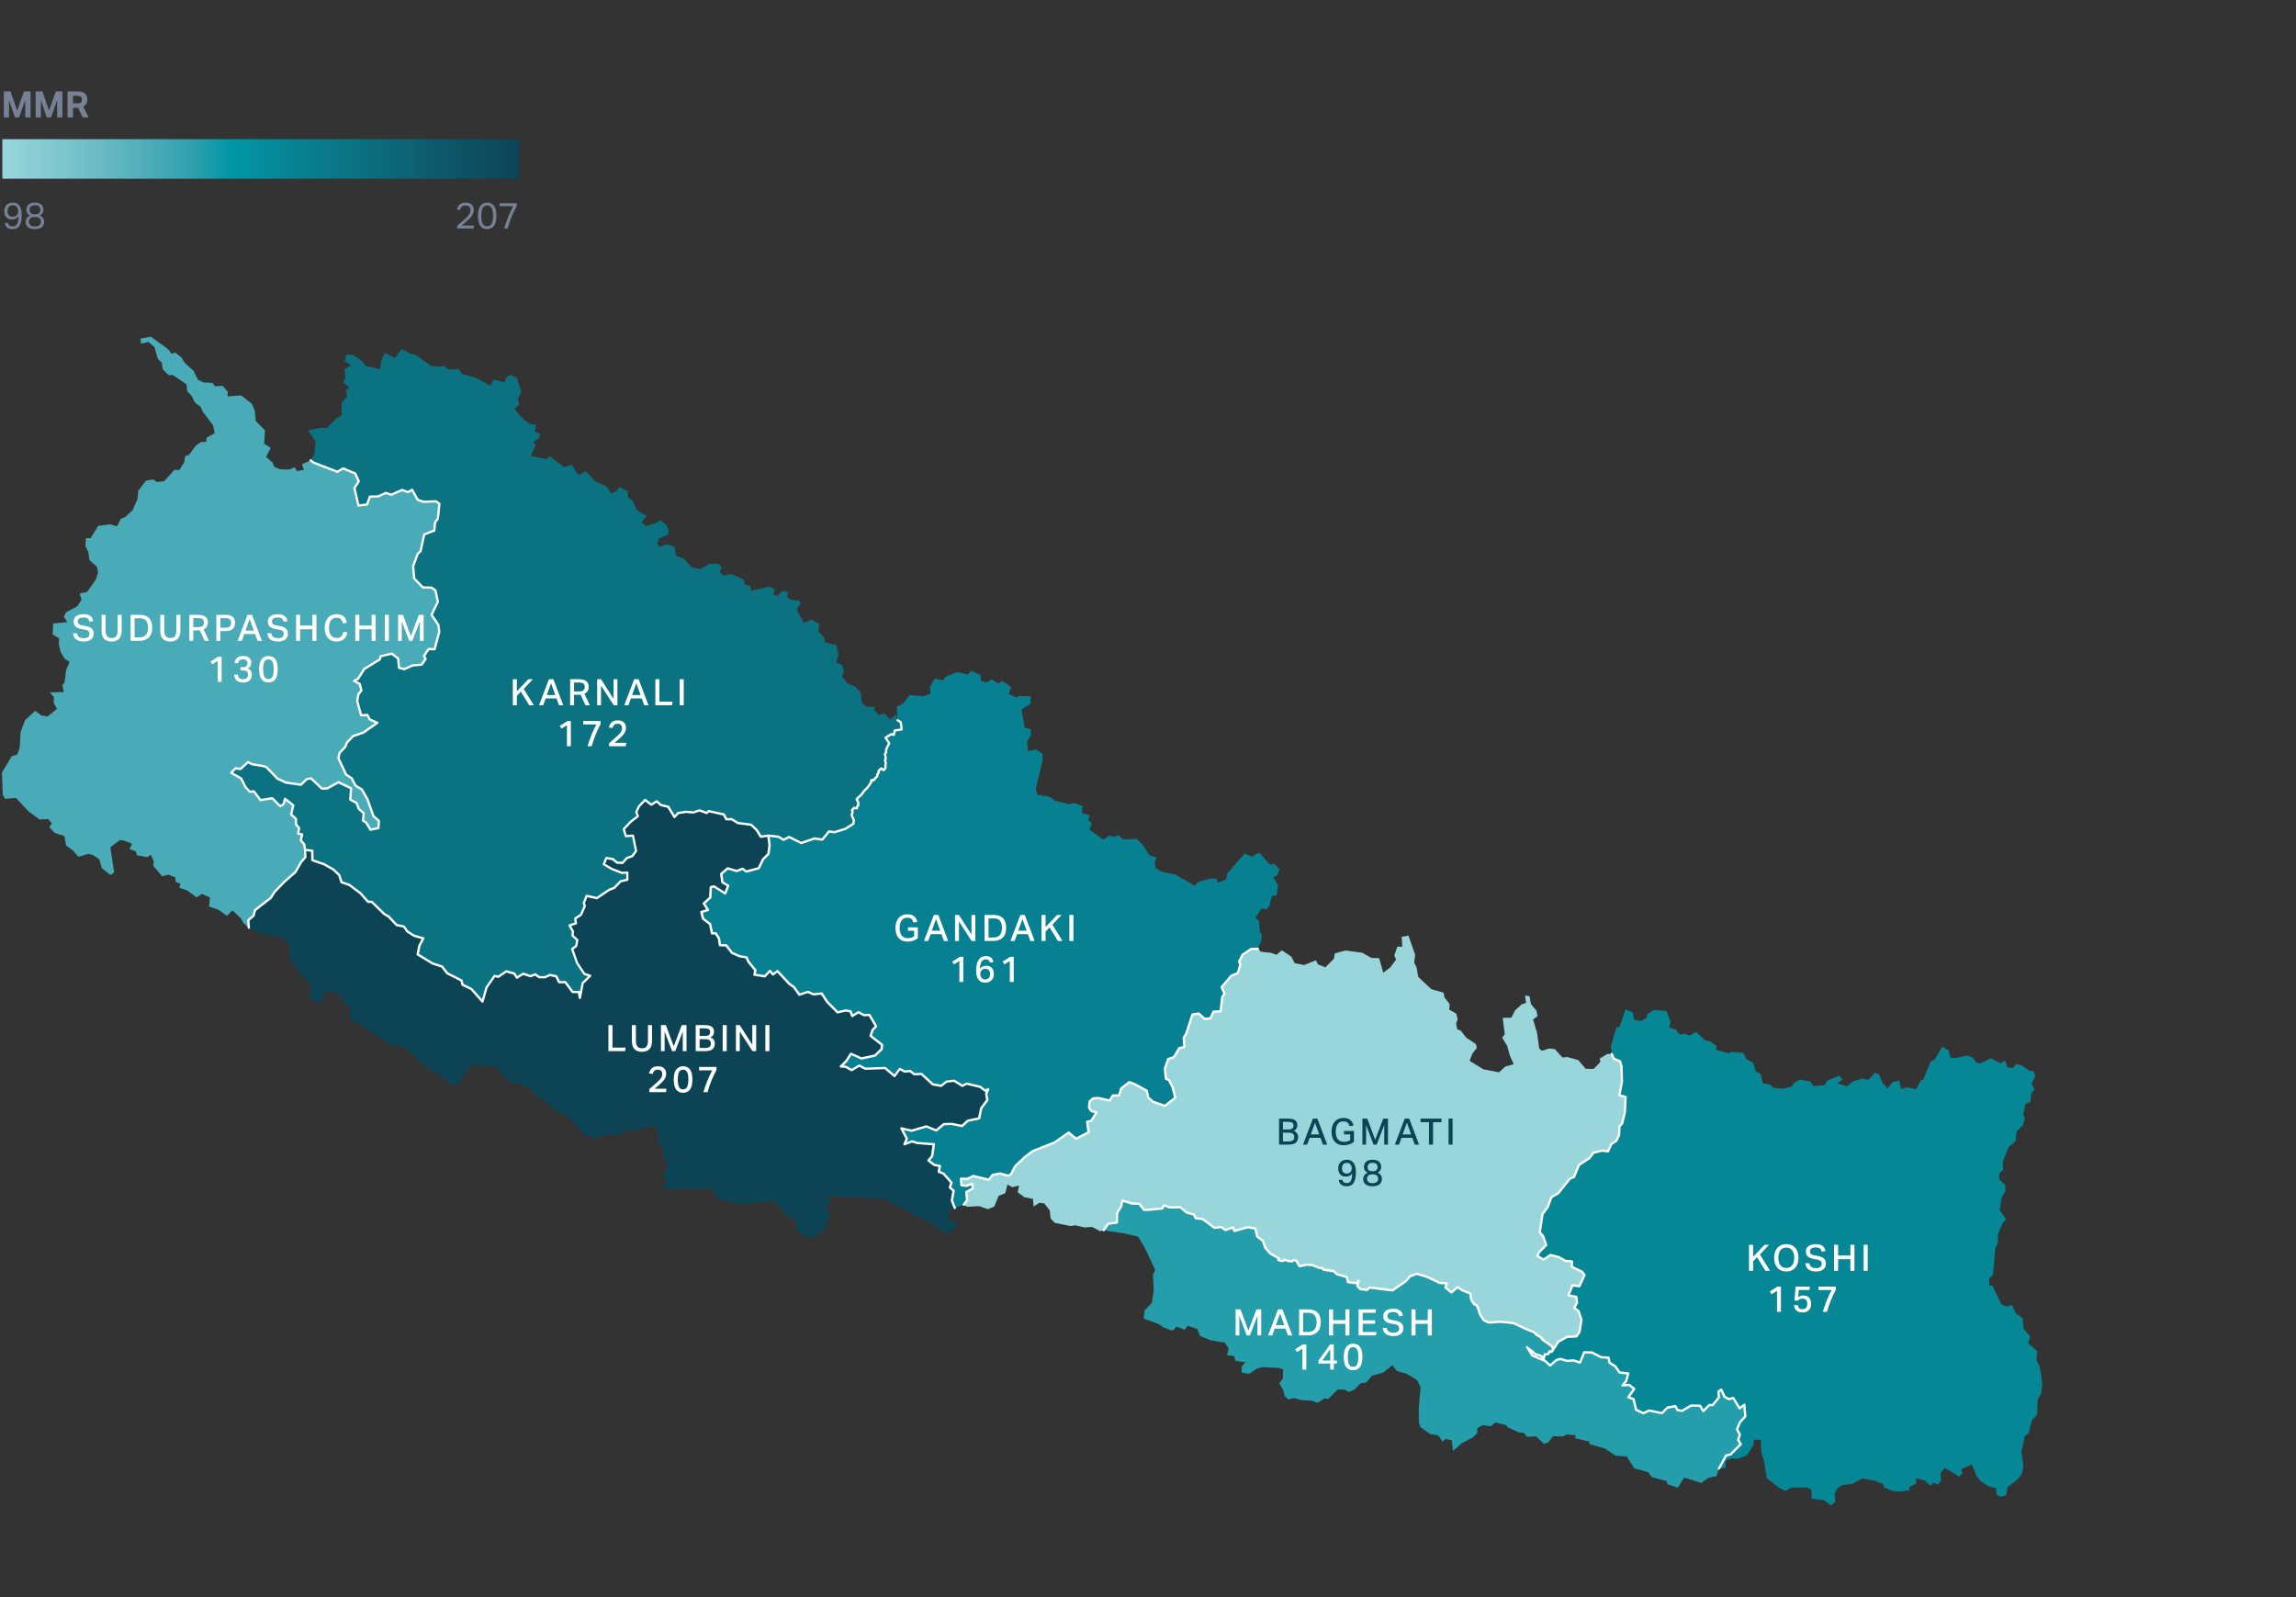 <?xml version="1.0" encoding="UTF-8"?><svg id="EXPORT" xmlns="http://www.w3.org/2000/svg" xmlns:xlink="http://www.w3.org/1999/xlink" viewBox="0 0 504 350.648"><rect x="0" y="0" width="504" height="350.648" fill="#333333" stroke="none"/><defs><linearGradient id="linear-gradient" x1="-44.547" y1="304.008" x2="-43.879" y2="304.008" gradientTransform="translate(7573.506 3987.001) scale(170 -13)" gradientUnits="userSpaceOnUse"><stop offset="0" stop-color="#99d6dc"/><stop offset=".062" stop-color="#8acdd4"/><stop offset=".125" stop-color="#7ac4cc"/><stop offset=".188" stop-color="#69bac4"/><stop offset=".25" stop-color="#57b1bc"/><stop offset=".312" stop-color="#43a8b5"/><stop offset=".375" stop-color="#2b9fad"/><stop offset=".438" stop-color="#0197a6"/><stop offset=".5" stop-color="#048d9c"/><stop offset=".562" stop-color="#078393"/><stop offset=".625" stop-color="#097a8a"/><stop offset=".688" stop-color="#0b7181"/><stop offset=".75" stop-color="#0c6878"/><stop offset=".812" stop-color="#0d5e6f"/><stop offset=".875" stop-color="#0d5567"/><stop offset=".938" stop-color="#0d4d5e"/><stop offset="1" stop-color="#0c4456"/></linearGradient></defs><rect x=".517" y="30.553" width="113.506" height="8.68" fill="url(#linear-gradient)" stroke-width="0"/><g isolation="isolate"><path d="M4.072,47.442c-.336.491-.816.736-1.44.736-.395,0-.716-.08-.964-.24s-.431-.379-.548-.656c-.118-.277-.176-.586-.176-.928,0-.373.079-.701.236-.984.157-.282.378-.502.664-.659.285-.157.62-.236,1.004-.236.378,0,.692.076.94.228.248.152.442.356.584.612.141.256.241.54.3.853.059.311.088.625.088.94,0,.47-.03.898-.088,1.288s-.161.727-.308,1.012c-.147.286-.347.506-.6.66-.253.154-.575.232-.964.232-.512,0-.915-.111-1.208-.332-.293-.222-.464-.565-.512-1.028h.68c.053.273.16.468.32.588s.395.18.704.18c.283,0,.52-.071.712-.216.192-.144.336-.381.432-.712.096-.33.144-.775.144-1.336ZM3.864,45.742c-.08-.199-.204-.363-.372-.491-.168-.129-.383-.192-.644-.192-.368,0-.66.113-.876.34-.216.227-.324.537-.324.932,0,.235.035.448.104.641.069.191.186.344.352.456.166.111.389.168.672.168.213,0,.411-.043.592-.128.181-.086.329-.219.444-.4.115-.181.172-.413.172-.696,0-.218-.04-.428-.12-.628Z" fill="#778195" stroke-width="0"/><path d="M5.623,48.658c0-.245.053-.457.16-.636.107-.179.237-.325.392-.44.155-.115.307-.199.456-.253-.235-.09-.433-.243-.596-.46-.163-.216-.244-.5-.244-.852,0-.288.066-.549.2-.784.133-.234.339-.42.616-.556s.629-.204,1.056-.204c.437,0,.792.068,1.064.204s.473.32.604.552c.13.232.196.495.196.788,0,.352-.08.632-.24.84-.16.208-.357.357-.592.448.155.054.31.138.464.252.155.114.283.264.384.448.101.184.152.401.152.651,0,.496-.168.894-.504,1.192s-.845.448-1.528.448c-.688,0-1.2-.149-1.536-.448s-.504-.696-.504-1.192ZM6.343,48.666c0,.315.105.569.316.764.211.194.548.292,1.012.292.459,0,.792-.098,1-.292s.312-.452.312-.772c0-.304-.096-.549-.288-.735s-.533-.28-1.024-.28c-.496,0-.841.095-1.036.284s-.292.435-.292.74ZM6.471,46.05c0,.33.095.578.284.744.19.165.492.248.908.248s.718-.083.908-.248c.19-.166.284-.416.284-.752,0-.273-.091-.507-.272-.704-.182-.197-.488-.296-.92-.296-.288,0-.519.046-.692.14s-.3.216-.38.368c-.08.151-.12.318-.12.5Z" fill="#778195" stroke-width="0"/></g><g isolation="isolate"><path d="M.838,20.065h1.48l1.456,4.216,1.48-4.216h1.456v5.712h-1.16v-3.816l-1.336,3.816h-.928l-1.312-3.784v3.784H.838v-5.712Z" fill="#768194" stroke-width="0"/><path d="M7.83,20.065h1.48l1.456,4.216,1.48-4.216h1.456v5.712h-1.16v-3.816l-1.336,3.816h-.928l-1.312-3.784v3.784h-1.136v-5.712Z" fill="#768194" stroke-width="0"/><path d="M14.822,20.065h2.152c.539,0,.969.074,1.292.224s.556.356.7.62.216.564.216.9c0,.362-.075.677-.224.943s-.378.48-.688.641l1.192,2.384h-1.32l-1-2.112c-.043,0-.085.001-.128.004s-.085.004-.128.004h-.864v2.104h-1.2v-5.712ZM17.966,21.848c0-.267-.078-.468-.232-.604-.155-.136-.435-.204-.84-.204h-.872v1.664h.92c.395,0,.664-.073.808-.22.144-.146.216-.358.216-.637Z" fill="#768194" stroke-width="0"/></g><g isolation="isolate"><path d="M100.356,49.578l1.368-1.199c.341-.299.625-.565.852-.801.227-.234.397-.464.512-.688s.172-.472.172-.744c0-.336-.091-.593-.272-.771s-.435-.269-.76-.269c-.261,0-.474.037-.636.112-.163.074-.29.185-.384.332s-.172.329-.236.548l-.664-.104c.064-.256.164-.5.3-.731.136-.232.335-.422.596-.568.261-.146.608-.22,1.04-.22.565,0,.999.15,1.3.452.301.301.452.69.452,1.164,0,.319-.06.613-.18.88s-.304.537-.552.811c-.248.275-.57.58-.964.916-.139.117-.285.241-.44.372s-.328.279-.52.444h2.712l-.104.64h-3.592v-.576Z" fill="#778195" stroke-width="0"/><path d="M104.907,47.394c0-1.003.185-1.74.556-2.212s.868-.708,1.492-.708c.635,0,1.129.236,1.484.708.354.472.532,1.209.532,2.212,0,.997-.18,1.73-.54,2.2-.36.469-.863.704-1.508.704-.635,0-1.129-.235-1.484-.704-.355-.47-.532-1.203-.532-2.2ZM105.652,47.394c0,.709.095,1.267.284,1.672.19.405.524.608,1.004.608.475,0,.808-.203,1-.608.192-.405.288-.963.288-1.672,0-.715-.096-1.274-.288-1.68-.192-.405-.525-.608-1-.608-.48,0-.815.203-1.004.608-.189.405-.284.965-.284,1.68Z" fill="#778195" stroke-width="0"/><path d="M109.66,44.626h3.768v.592c-.421.784-.799,1.584-1.132,2.399-.333.816-.617,1.662-.852,2.536h-.784c.24-.81.519-1.617.836-2.42s.7-1.628,1.148-2.476h-2.984v-.632Z" fill="#778195" stroke-width="0"/></g><path d="M377.324,322.396l1.567-2.865.979-.241,2.251-2.25-.582-.935.375-1.156-.61-1.191.656-1.558,1.154-1.274-.218-2.545-1.031.797-1.395-2.279-.977.241-.95-.511-.707-1.584-.637.47.118,1.243-1.368,1.713-.738-.042-1.31,1.355-.72-1.189-1.967-.033-1.985,1.153-1.01-.175-.444-.86-1.736.316-1.225,1.233-2.806-.591-1.284.601-1.58-.757-.54-2.321-1.171-.45,1.303-1.807-1.113-.886-1.472.11.807-.926.456-1.69-1.902-.217-.92-1.325-1.289-.823-.201-1.103-1.653-.105-1.983-1.028-1.718-.045-.916,2.252-1.37-.468-1.493.108-1.414-.447-.954.275-1.339,1.191-1.09-1.027-2.787-1.175-1.17-1.837.251.312.045.019.18.096.768.559.115.196.158.116.316.232.113.057.627.167.584.227.16.234.138.235.068.058.045.019.089-.021.061-.337.19-.616.402.032.178-.023.221-.123.191-.537.178-.023.182.174.09.018.349-.422-.001-.059,1.171-1.781,1.92-1.065,2.027-.099.673-.962.438-2.697-.638-1.905-.949-.673.624-1.159-.158-1.282-1.743-.342.893-2.192,1.495.208,1.154-2.454-.571-.76-2.223-1.063.022-1.187-1.381-.112-1.528-.841-1.832-.46-1.449,1.015-1.438-.784.43-.838,1.55-1.571-.68-1.964-.726-.837.594-4.004,1.106-1.444.846-2.25,1.537-.899,2.492-3.132.946-.414,1.08-2.631,2.276-1.489.907-1.204,1.919-.454,1.267.172.764-1.657,1.05-.655.616-1.258.092-1.959.586-.586.591-2.405.171-3.424-1.38-.406.581-2.879-.094-3.398-.334-1.159-1.338-.565-.486-1.038-.169-1.736,1.216-4.157.662-.014,1.329-3.903,1.559.658.366,1.613,1.441.285,1.266-.661.157-.873,1.525-.884,2.697.235.872,2.412-.304,1.193,1.446.461.954,1.164.832-.296,1.27.464,1.416-.824,2.01,1.889,1.088.231,1.325.917.045.928,2.758.762.477-.348,2.59.212.81,1.462,1.41.676.626,2.021,1.006.449.542,2.141,1.398.181.882.748,2.019.224,1.978-.468.487-.804,1.44-.751,2.157.416.78,1.027,2.361-.224.614-.986,2.557-1.081.776.868-1.149.804,2.12.671,1.405-1.128,1.755-.506,1.619.15,1.328-1.483.915.289.74,1.837,1.167,1.31,1.108-1.418,1.451-.301.41,1.847,1.183-.372,2.113.37,1.024-1.95.507-.055,1.622-4.007.956-.544,1.593-2.741,1.418.825.429,1.667,1.194.001,2.369-.572,1.342.49.651.987.939.325,2.37-1.187,2.093,1.117,1.018-.628.471,1.507,1.177.158.81-.898,1.182.296,1.699,1.188.932.106.346,1.056-.826,1.691.706,1.222-.809.918-.136,1.845-1.092.433-.517,2.372.424.757-.5,1.58-1.328,1.351-.261,2.126-1.529,1.338-1.247,3.168.06,1.798-.86.82-.003,1.246,1.328,1.241.085,1.224-.901,1.613-.401,2.664,1.424,2.069-.753.757-1.054,2.429-.025,1.959-.562,1.186-.5,5.812-.842.799.073,1.58.647.038,2.029,4.166,1.24.433.989-.429.887,1.909,1.46.999.21,2.288,1.465,1.81-.489,1.401,2.068,1.808-.203,1.926.669,1.302.404,2.063.202,2.011-.225,1.966-.784,1.273-.112,3.347-1.142,1.285-.714,2.774-.828.681-.762,3.388.419,3.23-.284,1.592-.944,1.278-2.208,1.696-.39,1.813-1.201.297-.819-.388-.161-1.538-1.464-.249-1.944-1.262-.794-1.023-1.089-2.595-2.299.963.206.883-.692.793-3.172-1.918-.929,1.136.094,1.639-.622.929-.977-.445-.742.656-1.29-1.187-1.805-.44-.009,1.207-1.548.679.112.768-2.211.264-1.37-.118-1.971-.753-.313-.782-1.745-.721-2.792-.513-2.14,1.188-2.188.259-1.078.722-.661,1.244.157,1.696-.941.856-1.579-1.202-2.653-.304-.051-1.976-1.179-.522-3.314.088-1.282.686-1.316-.658-2.719-2.125-.633-3.879-.559-1.805-.112-2.726-1.523-.06-.083,1.188-1.466,2.291-2.219.806-.766-.218-1.6.474-.117,1.703-1.43.113Z" fill="#068796" stroke-width="0"/><path d="M340.916,296.328l.001.059-.349.422-.09-.018-.182-.174-.178.023-.191.537-.221.123-.178.023-.402-.032-.19.616-.061.337-.089.021-.045-.019-.068-.058-.138-.235-.16-.234-.584-.227-.627-.167-.113-.057-.316-.232-.158-.116-.115-.196-.768-.559-.18-.096-.045-.019-.251-.312,1.17,1.837,2.787,1.175,1.09,1.027,1.339-1.191.954-.275,1.414.447,1.493-.108,1.37.468.916-2.252,1.718.045,1.983,1.028,1.653.105.201,1.103,1.289.823.92,1.325,1.902.217-.456,1.69-.807.926,1.472-.11,1.113.886-1.303,1.807,1.171.45.54,2.321,1.58.757,1.284-.601,2.806.591,1.225-1.233,1.736-.316.444.86,1.01.175,1.985-1.153,1.967.033.72,1.189,1.31-1.355.738.042,1.368-1.713-.118-1.243.637-.47.707,1.584.95.511.977-.241,1.395,2.279,1.031-.797.218,2.545-1.154,1.274-.656,1.558.61,1.191-.375,1.156.582.935-2.251,2.25-.979.241-1.567,2.865-.522,1.634-1.871.42-1.476,1.102-3.767-1.178-1.385,2.206-2.256-.74-.262-.726-3.176-.839-.784-1.07-3.108-.902-1.642-2.575-2.488-.185-.636-.461-1.723-1.111-3.352-.961-.011-.553-3.078-.711.076-.693-1.926-.141-.864.432-2.17-.058-1.027,1.343-.956.334-1.729-1.629-2.011.076-.686-.877-1.074-.06-2.57-1.22-.208-.411-2.401-.572-.948.826-1.882-.246-1.173.731.06.987-.947.944-2.551,1.365-1.854,1.649-.259-2.348-1.301-.277-.752.545-.914-1.33-1.794-.329-2.078-1.452-.395-1.042-.021-3.142.404-4.67-.758-1.491-2.296-1.41-2.106-.603-1.065-1.25-1.966,1.568-2.513.744-1.232,1.458-1.226.154-1.323,1.38-1.222.548-1.078-.521-1.385-.043-2.076,2.079-.828-.109-1.597.986-1.077-.462-2.593-.17-1.434-.44-1.27.309-.789-.723-.326-1.36-.84-1.474.772-.996.07-1.997-.918-.366-3.616-.163-1.224.308-1.753,1.162-1.609-.282.011-1.304.795-.995-2.121-.239-.344-1.084-1.54-.185.344-1.544-.857-1.238-2.946-.471-2.437-.95-.635-1.537-2.122-.756-.618.913-1.787-.699-.908.915-1.854-.66-1.23-.823-3.26-1.206.235-1.819,1.55-1.59.43-2.651-.176-3.536.483-1.07-2.049-4.434-1.683-2.896-3.203-.715-4.38-.672.994-1.407,1.931-.285.035-2.095.881-1.407.282-1.306,2.178.661,1.532.051,1.028,1.338,1.021-.025,2.995-.294.373-.674,1.29.446,2.308-.035,1.362,1.157,1.579.424.428.827,1.511.167,2.636,1.956,1.42-.189.983.664,1.639-.587.295.788,2.881-.816,1.691.261.438,1.775,1.208.878.571,1.595,1.056,1.235,1.967,1.107 0.0.04-.153.219-.044.04.313.155.089.019.289.037.423.035.066-.1.044-.06.022-.059-0-.02.089-.04.29.096.401.115.044-.02.067.019.045.098.022.019.022-0.0.355-.043.022-0.0.134.038.022-0.0.268.076.022-.04.154-.14.399-.162.089.039.023.039.067.059.335.095.025.217.226.353.249.472.023.079.111-.001.156-.002.045.039.155-.081.022-.04.022-.02.111-.041.133-.041.134.038.156.018.044-.02-.001-.119.555-.045.044-.04.535.113.245-.003.088-.1.201.097.044-.02.648.309.201.077.379.095.09.078.224.116.622-.046.293.333.068.098.111.018.379.035.022-0.0.156.018.224.116.088-.041.133-.081.581.25.044-.04-0-.02.155-.041.001.04.044-.001.088-.1.899.82,2.166.626.28,1.123,1.85.234.482-.579-.297,1.19.654.683,1.494.179.528-.521,5.038.625,2.933-2.017.898-1.06,1.505-.575,2.391.736,2.645,1.285,1.536.056-.275.953,1.329,1.067,1.34-1.167,1.08.734.29.074.718.344.38.113.381.172-.016.396.171.946.183.333.182.274.022-0.0.069.137.156.017.003.158-.022.04.023.059.425.092.045.039.181.155.073.394.088-.061.071.295.093.236.047.138.049.256.07.177-.021.06.346.726.068.098.547.782.046.078.629.306.068.078.671.167.088-.081.044-.021.067.019.089.018.111-.002.022-0.0.824-.053.067.019.667-.11,1.919.165,1.318.175.539.247.404.191.022-0.0.562.267.472.249.808.341.562.267.426.131.629.265.386.369.25.252.27.153.045-.001.068.058.27.133.068.038.091.077.432.447.002.119.001.04.111-.022.43.368.518.307.091.097.317.271.27.133.136.096.023.019.25.272.025.177.142.472Z" fill="#259eac" stroke-width="0"/><path d="M353.784,231.391l.486,1.038,1.338.565.334,1.159.094,3.398-.581,2.879,1.38.406-.171,3.424-.591,2.405-.586.586-.092,1.959-.616,1.258-1.05.655-.764,1.657-1.267-.172-1.919.454-.907,1.204-2.276,1.489-1.08,2.631-.946.414-2.492,3.132-1.537.899-.846,2.25-1.106,1.444-.594,4.004.726.837.68,1.964-1.55,1.571-.43.838,1.438.784,1.449-1.015,1.832.46,1.528.841,1.381.112-.022,1.187,2.223,1.063.571.76-1.154,2.454-1.495-.208-.893,2.192,1.743.342.158,1.282-.624,1.159.949.673.638,1.905-.438,2.697-.673.962-2.027.099-1.92,1.065-1.171,1.781-.142-.472-.025-.177-.25-.272-.023-.019-.136-.096-.27-.133-.317-.271-.091-.097-.518-.307-.43-.368-.111.022-.001-.04-.002-.119-.432-.447-.091-.077-.068-.038-.27-.133-.068-.058-.045.001-.27-.153-.25-.252-.386-.369-.629-.265-.426-.131-.562-.267-.808-.341-.472-.249-.562-.267-.022 0-.404-.191-.539-.247-1.318-.175-1.919-.165-.667.11-.067-.019-.824.053-.022 0-.111.002-.089-.018-.067-.019-.044.021-.088.081-.671-.167-.068-.078-.629-.306-.046-.078-.547-.782-.068-.098-.346-.726.021-.06-.07-.177-.049-.256-.047-.138-.093-.236-.071-.295-.088.061-.073-.394-.181-.155-.045-.039-.425-.092-.023-.059.022-.04-.003-.158-.156-.017-.069-.137-.022 0-.182-.274-.183-.333-.171-.946.016-.396-.381-.172-.38-.113-.718-.344-.29-.074-1.08-.734-1.34,1.167-1.329-1.067.275-.953-1.536-.056-2.645-1.285-2.391-.736-1.505.575-.898,1.06-2.933,2.017-5.038-.625-.528.521-1.494-.179-.654-.683.297-1.19-.482.579-1.85-.234-.28-1.123-2.166-.626-.899-.82-.088.1-.044.001-.001-.04-.155.041 0.0.02-.044.04-.581-.25-.133.081-.088.041-.224-.116-.156-.018-.022 0-.379-.035-.111-.018-.068-.098-.293-.333-.622.046-.224-.116-.09-.078-.379-.095-.201-.077-.648-.309-.044.02-.201-.097-.088.1-.245.003-.535-.113-.044.04-.555.045.001.119-.044.02-.156-.018-.134-.038-.133.041-.111.041-.022.02-.022.04-.155.081-.045-.039-.156.002-.111.001-.023-.079-.249-.472-.226-.353-.025-.217-.335-.095-.067-.059-.023-.039-.089-.039-.399.162-.154.14-.022.04-.268-.076-.022 0-.134-.038-.022 0-.355.043-.022 0-.022-.019-.045-.098-.067-.019-.044.02-.401-.115-.29-.096-.089.04 0.0.02-.022.059-.044.06-.066.1-.423-.035-.289-.037-.089-.019-.313-.155.044-.04.153-.219-0-.04-1.967-1.107-1.056-1.235-.571-1.595-1.208-.878-.438-1.775-1.691-.261-2.881.816-.295-.788-1.639.587-.983-.664-1.42.189-2.636-1.956-1.511-.167-.428-.827-1.579-.424-1.362-1.157-2.308.035-1.29-.446-.373.674-2.995.294-1.021.025-1.028-1.338-1.532-.051-2.178-.661-.282,1.306-.881,1.407-.035,2.095-1.931.285-.994,1.407-.777.201-1.736-.922-1.688.105-2.067-.487-.91.201-3.6-.74-.869-.966-.182-1.738-1.158-1.519-1.088-.175-1.308.833-.114-1.66-1.909-.392-1.466-1.085.308-1.463-1.486.358-1.065-.592-.486,1.917-1.442.555-.975,2.372-1.398.574-1.909-.671-2.664.138-.71-.455.733-1.008-.177-1.759,1.442-.81-.133-1.008-1.264.454-1.109-.139-.11-1.443,1.397.04,1.331-.632,3.416.829.798-1.048,1.596-.337,1.819.492.599-.238.929-1.819,2.169-2.058,1.726-1.288,4.781-1.888,3.095-2.183,1.621,1.358,2.741-1.413-.319-2.331.907-.181,1.166-1.882-1.13-.252-.512-.769.105-1.344.75-.675,1.128-.084,2.568.542.659-1.11,1.371.013.479-1.563,1.762-1.372,1.24.448,2.617,1.448.296,1.48,1.067.923,2.594.913,2.289-1.793-.568-2.229-.829-1.655-.665-.292-.213-2.252.716-2.06,1.256-.423,1.158-1.944,1.146-.304-.146-2.015.502-.794,1.404-4.298,1.366-.227,1.333,1.176,1.257-.108.672-1.468,1.566-.072.349-3.125.501-.735-.629-1.457,2.117-2.488,1.427-.586.578-1.902-.292-.63.757-1.489,1.838-1.262,1.518-.054.711.665,2.138.216,1.237.442,1.179-.98,2.062,1.362.742,1.455,2.097.412,2.565-1.056.451.904,1.637.653,1.893-1.92.163-1.129,2.326-.641,3.727.487,1.974,1.14,1.718.056.902,3.19,1.526-1.147,1.297-1.757-.408-.824.676-2.026,1.08.084-.119-2.212,1.471-.258,1.469,4.169-.194,1.762.546,1.158.338,1.991,2.883,2.685,2.679.769.17,1.005,1.17,1.504-.114,1.188,1.558.904.307,1.28-.362.856.286,1.32.754.245,1.173,1.543,2.121,1.408.257.826-.995,1.282-.615,1.591,3.036,1.867,3.437.653,1.371-1.269,1.847-.507-.851-1.883-.59-2.164-1.113-1.799.584-.702-.461-3.629,1.919-.034.766-1.575,1.497-1.371.943-.314-.206-1.617.973.14.319,1.754,1.195,1.421.243,1.201-.979.769.87,2.89.484,3.49.583.464,1.603-.485,1.217.115,1.693,1.865,1.036-.119,2.421.664,1.652,1.924,1.747.024,1.493-1.553-.213-.688,1.702-1.044.973.019Z" fill="#99d6dc" stroke-width="0"/><path d="M276.114,208.282l-1.518.054-1.838,1.262-.757,1.489.292.63-.578,1.902-1.427.586-2.117,2.488.629,1.457-.501.735-.349,3.125-1.566.072-.672,1.468-1.257.108-1.333-1.176-1.366.227-1.404,4.298-.502.794.146,2.015-1.146.304-1.158,1.944-1.256.423-.716,2.06.213,2.252.665.292.829,1.655.568,2.229-2.289,1.793-2.594-.913-1.067-.923-.296-1.48-2.617-1.448-1.24-.448-1.762,1.372-.479,1.563-1.371-.013-.659,1.11-2.568-.542-1.128.084-.75.675-.105,1.344.512.769,1.13.252-1.166,1.882-.907.181.319,2.331-2.741,1.413-1.621-1.358-3.095,2.183-4.781,1.888-1.726,1.288-2.169,2.058-.929,1.819-.599.238-1.819-.492-1.596.337-.798,1.048-3.416-.829-1.331.632-1.397-.04.11,1.443,1.109.139,1.264-.454.133,1.008-1.442.81.177,1.759-.733,1.008-1.976.73-.643-1.641.379-2.174-.82-.692.356-1.067-1.75-1.978-1.042-.416.245-1.264-1.219-.219-1.284-.97.799-.987.38-2.588-3.699-.282-1.085-.358-1.663.649.512-1.244-1.191-2.256,2.235.519,3.257-.943,2.147.892,1.684-1.401,1.771-.038,2.214.456,1.284-1.166,2.479-.514.442-2.194,1.349-1.838-.244-1.403.442-.969-.685.317-1.084-.83-2.985-.711-.907.494-1.835-1.127-1.658.196-1.173.928-1.835-.318-2.495-2.296-1.569.076-.905-.713-1.194.116-1.104-.576-1.131,1.558-2.095-1.764-4.31.164-1.345-.697-1.661,1.001-1.301-.737-1.083-.064,1.198-1.2,1.023-1.597,2.293,1.036,2.984-.642,1.462-1.418.091-.928-2.511-1.964.424-1.303.775-.808-1.47-2.495-1.191.055-1.211-.657-1.349.845-.415-1.049-1.08-.163-1.744.407-2.327-2.362-1.16-1.784-1.787.188-1.232-.54-1.877.622-1.203-1.667-1.01-.718-2.604-2.803-.974.745-.678-.795-1.11,1.198-2.289-.352.205-.987-1.528-1.869-.411-.952-1.517-.249-1.668-.725-1.263-1.651-1.386-.051-.229-1.504-.695-1.093-.814.013-.422-2.039-1.551-1.2-.361-1.466,1.455-.442-.932-1.431,1.418-1.292.13-2.291.682-.172,2.469,1.562.651-1.714-1.268-.742-.248-1.86,1.415-1.194,1.971.589,1.299-.504.786.619,2.75-.731.958-1.97,1.171-1.158.254-1.895-.271-2.136,2.235.252,1.092.679,1.254-.625,2.624,1.32,2.923-.992,1.709.246,1.456-1.791,1.205.164,2.371-.721,1.802-1.139.068-.632-.021-.217-.13-.337 0-.04-.196-.337-.022-.02-.064-.356.023-.237.022-.039.088-.197.044-.079 0-.04.001-.158-.087-.079-.044-.04.001-.178.418-.492.088 0.0.044 0.0.175.08.372.002.045-.355.044-.099.044-.039.154-.177.001-.138-.021-.296.001-.178v-.04s-.217-.376-.217-.376l-.087-.178-.021-.119.616-.65.044 0.0.022-.02.044-.02.044-.039.11-.098.132-.177.22-.236.066-.079.044-.059v-.02s.022-.059.022-.059l.154-.197v-.02s.264-.315.264-.315l.264-.236.022-.039h.022s.088-.059.088-.059l.066-.079.22-.296.044-.039.132-.158.154-.276.374-.552.022-.02v-.02s0-.059 0-.059v-.02s-.022-.059-.022-.059l-.021-.099.044-.118.241-.098.175.08.022.02.285-.216.066-.158.286-.315.22-.217.044-.138-.043-.257.132-.118.088-.099.088-.197 0-.138.045-.296.548-.473.066.02.174.159.022.02.043.079.219.08.11-.059.066-.158.198-.197.045-.316-.043-.395.089-.355-.065-.336-.022-.02-.086-.356.153-.138-.064-.395.044-.257-.087-.218-.065-.297.22-.296.09-.85.638-1.243-.805-1.228,1.27-.787.546.179.199-.968,1.53-.233-.193-1.482-.022-.119-.676-.417-.167-3.004,1.311-.57,1.489-1.953,3.033.243,1.616-.571-.172-1.462,1.028-1.777,1.941.259.415-.711,2.64-1.026,2.377.534.676-.83,2.072.988.044,1.225,1.244.355,1.156-.712,1.353.967.916-.594,1.965,1.341-.522,1.522,1.594.769.676-.317,2.554.075-.062,1.64-1.941,1.229.684,4.01,1.312.334.068,1.284-.85,1.424.201,2.114,1.858-.379,1.314.985.004,1.522-1.475,6.05.287,1.343-1.972-.312,4.601.761,1.36.905,3.157.781.985-.3,1.842.665-.148,1.542,1.623.508-.171,1.186.725.511-.476,1.484,3.035,2.161,1.246-.875,1.361.27.634-.398,1.123.943,2.982-.095,1.346,1.376,1.395,2.186,1.583.524-.411,1.03.183,1.224,1.345.842,3.034.672,4.19,2.401.653-.736,2.717-.811,1.472.008.205.888,1.861-.687.296-1.346,3.781-4.361,1.652.657,1.528-.864,2.33,2.586.943-.108,1.197,1.114-.469,1.329-.851.503,1.006,1.769-.307,2.236-1.054.09-.506,2.159-.608.737-1.144-.127-1.345,1.95.8.842.154,2.291.468.588-.205,1.603-.69,1.548Z" fill="#078191" stroke-width="0"/><path d="M168.645,183.445l.271,2.136-.254,1.895-1.171,1.158-.958,1.97-2.75.731-.786-.619-1.299.504-1.971-.589-1.415,1.194.248,1.86,1.268.742-.651,1.714-2.469-1.562-.682.172-.13,2.291-1.418,1.292.932,1.431-1.455.442.361,1.466,1.551,1.2.422,2.039.814-.013.695,1.093.229,1.504,1.386.051,1.263,1.651,1.668.725,1.517.249.411.952,1.528,1.869-.205.987,2.289.352,1.11-1.198.678.795.974-.745,2.604,2.803,1.01.718,1.203,1.667,1.877-.622,1.232.54,1.787-.188,1.16,1.784,2.327,2.362,1.744-.407,1.08.163.415,1.049,1.349-.845,1.211.657,1.191-.055,1.47,2.495-.775.808-.424,1.303,2.511,1.964-.091.928-1.462,1.418-2.984.642-2.293-1.036-1.023,1.597-1.198,1.2,1.083.064,1.301.737,1.661-1.001,1.345.697,4.31-.164,2.095,1.764,1.131-1.558,1.104.576,1.194-.116.905.713,1.569-.076,2.495,2.296,1.835.318,1.173-.928,1.658-.196,1.835,1.127.907-.494,2.985.711,1.084.83.685-.317-.442.969.244,1.403-1.349,1.838-.442,2.194-2.479.514-1.284,1.166-2.214-.456-1.771.038-1.684,1.401-2.147-.892-3.257.943-2.235-.519,1.191,2.256-.512,1.244,1.663-.649,1.085.358,3.699.282-.38,2.588-.799.987,1.284.97,1.219.219-.245,1.264,1.042.416,1.75,1.978-.356,1.067.82.692-.379,2.174.643,1.641-1.554.651.309,2.194,1.777.14-.801,1.758-1.556.928-1.798-1.464-11.91-6.209-12.469-.68.704,1.406-.981.904,1.054,2.515-1.047.785.196.831-.783,1.083-2.03,1.61-2.399-.151-1.567-1.906.362-1.124-3.03-2.152-1.606-2.303-1.286-.206-7.217.502-4.407-1.221-1.358-2.087-2.73.134-2.616-.241-1.689.34-3.657-.411.767-1.257-.628-1.488.958-2.658-1.157-1.81.257-1.341-1.359-1.476.303-1.499-.612-.757.081-1.402-2.307.371-2.621.782-.773-.226-3.535,1.224-1.369-.313-2.38.841-1.349-.155-2.572-1.535-1.872-2.495-3.471-1.924-2.777-2.371-1.229-.69-1.196-1.401-2.942-1.466-1.725.033-3.017-3.624-5.451-.503-2.42,3.3.028.969-2.236.14-1.064-1.145-2.444-1.822-.906-.036-5.758-5.364-2.996-.393-3.707-2.405-1.522-1.157-2.314-1.272-1.439-.879.354-2.227-1.845-1.442-.194-1.289-1.681-.826-2.178-.224-.267,2.149-2.009.095-.875-.335.181-3.238-1.852-1.998-2.845-3.82.161-2.231-1.269-2.263-6.612-1.499-1.191-.8-.114-1.644,1.168-1.02.315-1.199,3.472-2.706.844-1.325,2.071-2.147,2.466-2.158,1.28-2.225.924-1.087-.096-1.584,1.598.194.02,2.076,2.549.886,2.083,1.172,1.27,1.213.494,1.572,1.723.59,2.445,1.829,1.654,1.872.813.016,2.718,2.643,1.0.593,1.746,1.852,1.6.327.728,1.061,1.5.957,2.014.571-.844,1.625-.387,1.891,3.267,1.996,2.102.69,1.12,1.463,3.146,1.596.205.913,1.968.962,2.425,2.748.888-3.089,1.76-2.542.834.191,1.737-1.198,1.777.502.559.898,1.357-.869,1.645.538,1.019-.4.894.626,1.278-.002,1.043-.499,1.406.296.621,1.293,1.366-.001,1.581,2.136,1.41.038.204,1.287.615-3.253,1.651-1.619-1.295-.412-1.599-2.412-1.061-3.038.889-.68.237-1.301-1.065-.983.1-.888-.752-1.334,1.414-.456-.162-1.05,1.264-.833.838-1.906-.211-.695.614-1.554,2.257.503,2.725-1.844,1.104-.421,1.379-1.446,1.475-.319-.004-1.581-1.187.065-2.207-.856-1.766-1.029.544-1.377,1.424.235.934.782,1.207.054.956-1.076,1.19-.401.825-1.137-.686-3.368-1.558.101-.464-1.547,1.531-1.603,1.57-1.208-.34-.953.606-1.258,1.33-1.369,1.347,1.042,1.213-.738.889.82,1.617.372,1.379,2.267.776-.882,1.778-.279,1.554.153,1.407-.461,1.572.587.398-.431,3.346.74.539,1.052,1.184-.01,1.374.841,2.891.378,1.219,1.155.91,1.469,1.646-.245Z" fill="#0c4456" stroke-width="0"/><path d="M197.02,158.125l.676.417.022.119.193,1.482-1.53.233-.199.968-.546-.179-1.27.787.805,1.228-.638,1.243-.09.85-.22.296.065.297.087.218-.044.257.064.395-.153.138.086.356.022.02.065.336-.089.355.043.395-.045.316-.198.197-.066.158-.11.059-.219-.08-.043-.079-.022-.02-.174-.159-.066-.02-.548.473-.045.296-0.0.138-.088.197-.088.099-.132.118.043.257-.044.138-.22.217-.286.315-.066.158-.285.216-.022-.02-.175-.08-.241.098-.044.118.021.099.022.059v.02s-0.0.059-0.0.059v.02s-.022.02-.022.02l-.374.552-.154.276-.132.158-.044.039-.22.296-.066.079-.088.059h-.022s-.022.039-.022.039l-.264.236-.264.315v.02s-.154.197-.154.197l-.022.059v.02s-.044.059-.044.059l-.066.079-.22.236-.132.177-.11.098-.044.039-.044.02-.022.02-.044-0-.616.65.021.119.087.178.218.376v.04s-.001.178-.001.178l.021.296-.001.138-.154.177-.044.039-.044.099-.045.355-.372-.002-.175-.08-.044-0-.088-0-.418.492-.001.178.044.04.087.079-.001.158-0.0.04-.044.079-.088.197-.022.039-.023.237.064.356.022.02.196.337-0.0.04.13.337.021.217-.068.632-1.802,1.139-2.371.721-1.205-.164-1.456,1.791-1.709-.246-2.923.992-2.624-1.32-1.254.625-1.092-.679-2.235-.252-1.646.245-.91-1.469-1.219-1.155-2.891-.378-1.374-.841-1.184.01-.539-1.052-3.346-.74-.398.431-1.572-.587-1.407.461-1.554-.153-1.778.279-.776.882-1.379-2.267-1.617-.372-.889-.82-1.213.738-1.347-1.042-1.33,1.369-.606,1.258.34.953-1.57,1.208-1.531,1.603.464,1.547,1.558-.101.686,3.368-.825,1.137-1.19.401-.956,1.076-1.207-.054-.934-.782-1.424-.235-.544,1.377,1.766,1.029,2.207.856,1.187-.065.004,1.581-1.475.319-1.379,1.446-1.104.421-2.725,1.844-2.257-.503-.614,1.554.211.695-.838,1.906-1.264.833.162,1.05-1.414.456.752,1.334-.1.888,1.065.983-.237,1.301-.889.68,1.061,3.038,1.599,2.412,1.295.412-1.651,1.619-.615,3.253-.204-1.287-1.41-.038-1.581-2.136-1.366.001-.621-1.293-1.406-.296-1.043.499-1.278.002-.894-.626-1.019.4-1.645-.538-1.357.869-.559-.898-1.777-.502-1.737,1.198-.834-.191-1.76,2.542-.888,3.089-2.425-2.748-1.968-.962-.205-.913-3.146-1.596-1.12-1.463-2.102-.69-3.267-1.996.387-1.891.844-1.625-2.014-.571-1.5-.957-.728-1.061-1.6-.327-1.746-1.852-1-.593-2.718-2.643-.813-.016-1.654-1.872-2.445-1.829-1.723-.59-.494-1.572-1.27-1.213-2.083-1.172-2.549-.886-.02-2.076-1.598-.194-.17-1.23-.771-.848.315-1.298-.895-.178.226-1.26-.663-.727-.037-1.266-1.052-.973.462-2.006-1.808-1.425-.29,1.16-.756.477-1.733-1.76-2.595.413-1.465-1.913-.9.077-.896-.971-1.003-1.942-2.18-1.26.988-.984,1.046.184,1.679-1.541.885.476,2.136.348.914.219,2.564,2.631,1.798.832,3.296.47,1.32-1.256.923-.138,2.359,2.246,1.206-.053,2.438-1.351,2.775,1.324-.184,2.487,1.365.74.542,1.336,1.055.911-.165,1.637.693.429.955,1.561,1.74-.361.097-1.579-1.206-1.072-1.306-3.683-1.226-2.14-1.384-.839-.842-1.619-1.23-.817-1.675-3.554.222-1.181,1.298-1.356.325-.902,1.364-1.434,2.268-.783,3.06-2.152-1.668-.726-.504-.979-1.399.05-.852-3.121.272-1.497.65-.817-.363-1.431-1.23-.658.861-.476,1.354-2.147,3.446-2.124.144-.669,2.432-.584,1.418,1.056.199,2.06,1.172.299,1.804-.816,1.988-.18.719-1.133-.136-.892.965-1.465,1.219.101,1.076-4.013-.193-1.328-1.529-2.083,1.365-3.158-.457-2.341-.859-.589-1.913-.055-1.897-1.973-.23-2.693,1.008-2.709.619-.562.809-3.681,2.209-.868.186-1.815.6-.76.343-3.295-.727-.547-2.799.106-1.249-.439-1.214-2.197-.921.516-1.291-.48-2.384,1.06-1.184-.399-1.663.757-1.822.042-.622,1.727-1.892.237-.893-3.834.964-1.482-.786-1.716-2.662-1.124-1.251.744-5.196-1.993-.681-.51.879-1.502.192-2.684-1.674-2.43,2.781-.53,1.34.05,2.212-2.185,1.138-.628-.071-2.65,1.246-1.594-.341-1.193.814-.655-1.4-1.157.493-.82-.126-2.118,1.463-.759-1.532-.962.464-1.433,1.657.194,1.699,1.242.861,1.085,3.137.677.301-2.01.744-1.546,2.242,1.132,1.529-2.006,2.005,1.126.925.136,3.277,2.355,1.224.299,1.859-.144.914.768,2.246-.098.758,1.041,3.05.883,3.144,1.733.736-1.351,2.387.592.562-1.335.847-.283,1.241.672,1.053,2.981-.825,1.627.349,1.132-1.034,1.11,1.804,2.044,1.409,1.128,1.51.24-.283,1.557,1.248.453-.47,1.06-1.026.578.417,1.014-1.116,2.157,3.496.744.702-.642,3.256,2.418,1.567-.571,1.527,2.293,1.636-.868,2.071,2.26,2.371.979,1.149,1.655,1.134-.539.618-.921,1.786,1.009.178,1.425.967.703.93,2.026,2.134,1.19-1.123,1.41.923.86,2.439-.783.722-.526,1.355,1.062.55,1.31-.226.867-1.897.751-.425,1.102.404.775,1.635-.556,1.775.532.284,1.94,1.882.77,1.568,1.833,1.822.353,2.031-1.108,1.978-.101.753.797-.423,1.103.863.739,1.59-.362,2.751,1.188.317,1.168,1.215.326.188.99,3.943-.9,1.257.582-.356,1.183.89.283,1.161-1.178,1.15.363-.202,1.006.953.717,1.566.029.475.596-.836,1.477,1.485,2.854,1.81-.642,1.606.937-.162,1.738,1.062.895.493,1.465,2.35.525.47,2.077-.466,1.737,1.305.599.409,1.266-.464,1.243,1.172,1.448,1.829.838,1.108,1.15.253,2.234.935.912,1.943.086-.112.77,1.001.991,1.224-.372,1.219,1.367,1.313-1.083.324,1.266Z" fill="#0b7282" stroke-width="0"/><path d="M66.943,186.57l.096,1.584-.924,1.087-1.28,2.225-2.466,2.158-2.071,2.147-.844,1.325-3.472,2.706-.315,1.199-1.168,1.02.114,1.644-1.142-.996-.633-1.123-1.828-1.686-1.173,1.197-1.837-1.311-2.114-.745.204-1.972-1.782-.797-1.141.762-2.136-1.538-1.677-.578.265-.883-1.066-.404-.061-.99-1.588-.596-1.306.36-1.979-2.328.137-.985-.621-1.362-.891.47-2.162-.396-.262-.818-1.41-.593.581-1.131-1.954-.747-.789-.022-2.019,1.544.828,5.541-.807.57-1.91-1.558-.537-1.914-1.529-1.014-.962-.147-2.104.61-1.209-1.401-1.483-1.053-.397-2.108-2.129-.678-1.146-1.262.509-.855-.761-.913-1.888.08-2.422-1.757-2.776-2.976-2.373.201-.521-.828-.189-4.931,2.176-3.609,1.193-.357.53-1.506.199-3.435.958-2.58,2.252-2.065,1.344,1.011,1.37.221,2.063-1.677-.705-1.208.02-1.344-.883-1.076,3.058-.044-.3-1.591.474-.5.349-2.817.751-1.718-1.069-.685-.871-1.431-.426-1.694.065-1.363-1.411-.855.12-2.409,3.081-.3-.747-1.19.466-.975,2.501-1.308.916-1.456-.393-1.357,1.599-.328,1.909-2.692.503-1.528-.201-1.272-1.692-1.534-.23-1.708-.651-1.424.138-1.657.999-.009,1.69-2.718,2.636-.318,1.484.459.854-1.696.922-.349,1.627-1.476,1.117-2.578.138-1.756,1.689-2.167,1.569-.312.807.576,1.586-.134,2.303-2.527,1.038.068,1.109-1.73.188-1.32.897-.332,1.351-1.882,1.106-.86,1.28-.124.089-.887,1.757-.963-.343-1.749-2.318-3.046-.385-.959-1.27-.983-.696-1.422-1.028-1.095-.131-1.486-3.052-2.06-.844.076-1.343-1.342-.174-1.448-.863-.775-.806-2.692-1.306-1.065-1.608.389-.096-1.13,2.255-.41,3.697,2.674.854,1.071.806-.255,1.351,1.065.827,1.288,1.875,1.672.919,1.923,1.214.606,1.984.092.541.746,1.709-.094,1.11,1.314-.027,1.008,2.988-.221,2.351,1.858.631,1.538.203,2.219,2.026,2.026-.182,2.961,1.449.925-1.045,1.972,1.463,1.261.303.897,1.351.566,1.97.046,1.203-.506.5.822,1.521-.202-.403-1.294,1.881-.807.681.51,5.196,1.993,1.251-.744,2.662,1.124.786,1.716-.964,1.482.893,3.834,1.892-.237.622-1.727,1.822-.042,1.663-.757,1.184.399,2.384-1.06,1.291.48.921-.516,1.214,2.197,1.249.439,2.799-.106.727.547-.343,3.295-.6.76-.186,1.815-2.209.868-.809,3.681-.619.562-1.008,2.709.23,2.693,1.897,1.973,1.913.055.859.589.457,2.341-1.365,3.158,1.529,2.083.193,1.328-1.076,4.013-1.219-.101-.965,1.465.136.892-.719,1.133-1.988.18-1.804.816-1.172-.299-.199-2.06-1.418-1.056-2.432.584-.144.669-3.446,2.124-1.354,2.147-.861.476,1.23.658.363,1.431-.65.817-.272,1.497.852,3.121,1.399-.05.504.979,1.668.726-3.06,2.152-2.268.783-1.364,1.434-.325.902-1.298,1.356-.222,1.181,1.675,3.554,1.23.817.842,1.619,1.384.839,1.226,2.14,1.306,3.683,1.206,1.072-.097,1.579-1.74.361-.955-1.561-.693-.429.165-1.637-1.055-.911-.542-1.336-1.365-.74.184-2.487-2.775-1.324-2.438,1.351-1.206.053-2.359-2.246-.923.138-1.32,1.256-3.296-.47-1.798-.832-2.564-2.631-.914-.219-2.136-.348-.885-.476-1.679,1.541-1.046-.184-.988.984,2.18,1.26,1.003,1.942.896.971.9-.077,1.465,1.913,2.595-.413,1.733,1.76.756-.477.29-1.16,1.808,1.425-.462,2.006,1.052.973.037,1.266.663.727-.226,1.26.895.178-.315,1.298.771.848.17,1.23Z" fill="#49abb7" stroke-width="0"/><path d="M377.323,322.646c-.041,0-.082-.01-.12-.03-.121-.066-.165-.219-.1-.34l1.567-2.864c.034-.061.092-.105.16-.123l.911-.224,2.062-2.061-.477-.767c-.039-.062-.049-.139-.026-.209l.344-1.058-.562-1.098c-.033-.066-.036-.144-.008-.211l.655-1.559c.011-.026.026-.05.045-.071l1.081-1.193-.169-1.98-.668.517c-.057.042-.128.062-.198.048-.07-.013-.131-.055-.168-.115l-1.3-2.124-.8.198c-.06.014-.124.007-.178-.023l-.95-.511c-.049-.025-.088-.067-.11-.118l-.581-1.3-.273.201.104,1.103c.006.065-.014.129-.054.18l-1.367,1.713c-.051.064-.124.098-.209.094l-.624-.035-1.23,1.273c-.054.056-.131.081-.208.074-.077-.008-.145-.053-.185-.118l-.648-1.071-1.76-.03-1.925,1.117c-.052.03-.109.041-.169.03l-1.01-.175c-.077-.013-.144-.061-.18-.132l-.358-.694-1.476.268-1.17,1.178c-.061.06-.146.083-.23.069l-2.724-.574-1.208.566c-.069.032-.147.031-.215-.001l-1.58-.757c-.068-.033-.118-.095-.135-.169l-.51-2.192-1.047-.401c-.072-.027-.128-.088-.149-.162-.022-.074-.009-.154.036-.218l1.164-1.614-.851-.676-1.373.102c-.098.013-.197-.047-.242-.137-.045-.091-.031-.2.035-.276l.769-.883.365-1.353-1.612-.185c-.071-.008-.136-.046-.177-.105l-.892-1.284-1.246-.796c-.059-.038-.099-.098-.111-.166l-.166-.911-1.457-.093c-.035-.002-.068-.011-.1-.027l-1.932-1.001-1.489-.038-.851,2.091c-.05.122-.184.189-.312.143l-1.321-.451-1.441.104c-.036.006-.064-.001-.094-.011l-1.343-.425-.826.238-1.298,1.153c-.096.085-.241.086-.338-.005l-1.057-.996-2.745-1.157c-.047-.019-.087-.054-.114-.096l-1.17-1.837c-.071-.112-.043-.261.065-.338.106-.076.257-.057.34.046l.214.265c.002.002.004.003.005.003l.18.096.799.578c.027.021.051.046.067.075l.09.15.512.353.577.146.611.235c.047.019.087.051.115.093l.135.196.17-.558c.035-.111.165-.193.259-.176l.402.032.074-.013.102-.057.159-.448c.031-.088.109-.151.203-.164l.178-.023c.074-.006.15.015.205.067l.046.044.137-.164-.139-.523-.199-.217-.119-.08-.236-.114-.454-.394-.488-.289-.373-.315c-.07.014-.142-.006-.197-.051-.058-.046-.092-.115-.094-.19l-.001-.061-.465-.447-.311-.169c-.028-.005-.055-.012-.071-.021l-.271-.153c-.021-.012-.039-.025-.055-.042l-.597-.584-.587-.248-.401-.122-.596-.28-.798-.336-1.009-.503c-.021-.004-.042-.01-.058-.017l-.907-.421-1.28-.17-1.908-.164-.604.108c-.036.006-.072.003-.107-.006l-.026-.008-.927.054-.106-.018-.018.016c-.062.057-.149.08-.231.059l-.671-.167c-.05-.012-.094-.039-.128-.077l-.034-.04-.584-.284c-.044-.021-.081-.056-.106-.098l-.046-.078-.605-.863-.366-.762c-.023-.05-.03-.105-.019-.158l-.036-.095-.1-.404-.113-.319c-.077-.033-.133-.102-.148-.185l-.057-.309-.111-.096-.362-.078c-.081-.018-.148-.074-.18-.151l-.023-.059c-.011-.027-.017-.057-.018-.086-.047-.023-.085-.061-.109-.109l-.032-.065c-.018-.014-.033-.029-.045-.047l-.183-.273-.193-.352c-.014-.023-.022-.049-.027-.076l-.171-.946.008-.28-.23-.103-.349-.1-.756-.358-.244-.059c-.028-.008-.055-.019-.078-.035l-.921-.625-1.194,1.04c-.091.08-.226.082-.32.007l-1.329-1.066c-.079-.064-.112-.168-.084-.265l.185-.645-1.216-.044c-.035-.001-.069-.01-.101-.025l-2.644-1.284-2.273-.696-1.364.521-.856,1.01c-.014.018-.03.032-.049.045l-2.933,2.018c-.05.034-.104.051-.173.042l-4.918-.61-.441.435c-.054.054-.133.077-.205.07l-1.494-.179c-.058-.007-.111-.033-.151-.075l-.653-.684c-.06-.062-.083-.15-.061-.233l.074-.301c-.018.003-.032,0-.049-.001l-1.85-.234c-.102-.013-.186-.088-.211-.188l-.246-.983-2.027-.586c-.037-.011-.07-.029-.099-.056l-.734-.669c-.05.019-.105.019-.161.004-.078.05-.192.083-.267.052l-.462-.198-.139.067c-.069.031-.149.029-.218-.006l-.183-.095-.635-.067c-.066-.012-.125-.049-.164-.103l-.068-.098-.192-.218-.499.037c-.046.007-.093-.006-.134-.027l-.311-.186-.556-.167-.593-.282c-.043.006-.088,0-.119-.015l-.037-.019c-.041.029-.09.045-.141.046l-.245.003-.489-.099c-.026.014-.052.022-.072.024l-.352.029c-.025.049-.065.088-.117.112-.042.019-.135.054-.178.042l-.256-.044-.097.031c-.021.03-.046.054-.081.071l-.155.081c-.078.041-.174.038-.248-.01l-.177.002h-.002c-.11,0-.208-.072-.239-.179l-.023-.079-.447-.762c-.021-.032-.033-.068-.037-.106l-.006-.051-.173-.049c-.035-.01-.068-.027-.096-.052l-.049-.042-.231.094-.105.096c-.068.079-.182.139-.273.109l-.241-.068c-.019-.002-.037-.004-.049-.008l-.09-.025-.323.038c-.076.006-.163-.012-.217-.059-.017-.014-.039-.037-.058-.06-.009-.001-.018-.003-.025-.005l-.548-.162-.086.128c-.051.076-.138.123-.23.111l-.834-.096-.37-.174c-.074-.037-.126-.107-.137-.19-.012-.082.018-.164.079-.22l.017-.023-1.741-.981c-.025-.015-.048-.033-.066-.056l-1.057-1.234c-.021-.022-.036-.049-.046-.078l-.544-1.522-1.147-.833c-.047-.034-.081-.085-.096-.143l-.398-1.612-1.472-.228-2.828.8c-.128.039-.256-.03-.303-.152l-.209-.558-1.407.504c-.075.026-.157.017-.224-.028l-.905-.61-1.325.177c-.062.006-.13-.009-.183-.047l-2.581-1.916-1.443-.159c-.083-.009-.156-.059-.194-.133l-.377-.73-1.474-.396c-.036-.01-.069-.026-.098-.051l-1.29-1.096-2.214.033c-.029-.008-.059-.005-.086-.014l-1.092-.378-.272.491c-.04.072-.112.12-.194.128l-2.995.294-1.039.026c-.103.01-.156-.034-.205-.098l-.957-1.244-1.414-.047c-.022-.001-.043-.005-.065-.011l-1.919-.582-.225,1.04c-.006.028-.017.056-.032.08l-.844,1.349-.034,2.024c-.002.123-.092.226-.213.243l-1.825.27-.932,1.321c-.08.111-.235.14-.348.06-.113-.079-.14-.235-.06-.349l.994-1.408c.039-.056.1-.093.168-.102l1.721-.255.031-1.882c.001-.046.014-.09.038-.129l.858-1.37.273-1.263c.015-.068.057-.127.117-.163.061-.034.134-.041.2-.023l2.147.651,1.499.05c.075.003.144.038.19.098l.951,1.237.894-.022,2.846-.28.31-.56c.059-.106.184-.152.301-.115l1.249.432,2.264-.033c.04-.001.119.021.166.06l1.319,1.12,1.525.409c.068.018.125.064.157.126l.366.709,1.378.151c.044.004.086.021.122.047l2.554,1.897,1.319-.177c.06-.005.123.007.173.041l.879.593,1.52-.544c.126-.046.27.019.318.147l.215.573,2.659-.753c.035-.011.071-.012.106-.007l1.69.262c.1.016.181.089.205.188l.416,1.685,1.135.824c.04.029.071.07.088.118l.555,1.552.998,1.166,1.929,1.086c.078.044.127.128.127.218,0,.052-.016.142-.045.184l-.019.026.071.019.533.054.016-.024c.019-.077.068-.148.139-.18l.089-.04c.057-.025.122-.029.181-.01l.615.188c.041-.007.083-.01.111-.001l.067.019c.054.016.1.048.132.092l.214-.025c.023,0,.099.001.121.008l.107.03c.019.002.037.004.049.008l.117.033.09-.082c.021-.019.047-.035.074-.046l.398-.162c.06-.025.13-.024.191.001l.09.038c.05.021.092.059.118.105l.276.078c.098.027.169.111.18.212l.019.159.195.305.23.434.096-.001c.019.006.026.001.04.003.006-.008.012-.015.016-.019.024-.022.075-.06.106-.071l.254-.085c.047-.014.096-.016.143-.001l.059.017c.041-.06.107-.102.185-.108l.496-.041c.058-.031.126-.053.176-.04l.535.113.094-.023c.075-.084.195-.107.296-.06l.126.061c.048-.005.088,0,.118.015l.831.378.351.086c.038.009.074.027.103.054l.09.078.106.051.557-.042c.077-.014.154.025.206.084l.326.367.544.052c.03.003.06.012.087.026l.112.059.086-.055c.068-.042.155-.05.23-.017l.435.188c.009-.004.018-.007.027-.01l.155-.041.029-.006c.042-.037.096-.06.152-.064.066-.002.133.021.184.065l.856.781,2.11.609c.086.024.151.093.173.18l.239.957,1.544.195.395-.474c.075-.089.202-.115.306-.062s.157.17.129.283l-.263,1.056.496.519,1.285.153.441-.435c.054-.055.127-.08.206-.07l4.945.613,2.827-1.945.876-1.033c.027-.032.061-.058.102-.072l1.505-.575c.051-.021.109-.021.162-.006l2.392.736,2.633,1.275,1.483.054c.077.003.148.041.193.103.046.062.06.142.038.216l-.229.793,1.036.831,1.183-1.029c.086-.075.211-.081.305-.019l1.044.709.248.065.764.36.343.098.413.185c.093.042.151.136.147.237l-.016.396.159.852.296.495c.032.021.06.05.076.083l.031.019c.125.014.22.119.222.245l.001.058.231.05c.041.009.079.027.111.056l.225.193c.043.037.072.088.083.144l.028.156c.065.033.112.093.13.164l.071.296.133.352.114.422c.017.041.021.087.015.13l.352.7.565.811.561.273c.03.015.057.035.079.06l.017.019.464.115c.017-.013.034-.023.053-.032.053-.024.156-.049.216-.035l.142.033.057-.007.833-.053c.028-.006.056,0,.083.008l.015.004.611-.102,1.982.163,1.329.176c.024.004.049.011.071.021l.909.422c.022.004.044.01.06.018l1.043.52,1.361.603.392.117.653.274c.027.012.053.028.075.05l.615.602.198.112c.048.009.098.026.126.05l.067.058.299.144.13.104.449.464c.025.026.045.058.057.092.014.008.027.018.039.027l.431.368.483.282c.021.012.039.026.056.044l.091.097.297.251.219.101.17.116c.014.011.049.041.06.054l.251.273c.034.037.057.084.064.134l.013.089.87-1.323c.022-.033.053-.061.088-.081l1.92-1.065c.033-.019.07-.029.109-.031l1.904-.093.57-.815.419-2.58-.593-1.769-.882-.626c-.102-.073-.136-.211-.075-.322l.585-1.089-.126-1.022-1.565-.308c-.073-.014-.137-.06-.172-.126-.036-.066-.04-.144-.012-.214l.894-2.191c.043-.106.151-.161.266-.153l1.313.183,1.012-2.152-.443-.59-2.168-1.036c-.089-.042-.144-.133-.143-.231l.019-.951-1.148-.094c-.035-.003-.069-.013-.1-.03l-1.499-.824-1.69-.424-1.355.95c-.077.053-.179.06-.264.015l-1.438-.784c-.118-.065-.164-.213-.102-.334l.43-.838c.012-.022.026-.043.045-.061l1.44-1.46-.614-1.772-.694-.8c-.048-.056-.069-.129-.059-.201l.594-4.004c.006-.042.022-.081.049-.115l1.083-1.415.833-2.214c.021-.054.059-.099.108-.128l1.496-.876,2.463-3.095c.025-.032.058-.058.095-.074l.855-.373,1.041-2.537c.019-.047.053-.087.095-.114l2.239-1.465.88-1.169c.035-.047.086-.079.143-.093l1.919-.454c.029-.008.061-.007.091-.005l1.085.146.686-1.488c.019-.045.053-.082.094-.107l.989-.617.562-1.147.089-1.908c.003-.062.029-.121.073-.165l.536-.536.574-2.337.155-3.18-1.192-.35c-.125-.037-.2-.162-.175-.29l.581-2.879-.098-3.31-.292-1.015-1.228-.518c-.057-.024-.102-.068-.129-.124l-.486-1.038c-.059-.125-.005-.274.12-.333.128-.056.273-.005.333.12l.445.951,1.25.527c.069.029.122.089.143.161l.334,1.159c.006.021.009.041.01.062l.094,3.398-.541,2.71,1.161.341c.111.033.185.138.18.253l-.171,3.424-.599,2.452c-.012.045-.034.085-.066.117l-.517.517-.087,1.863c-.002.034-.011.067-.025.099l-.616,1.258c-.021.042-.053.077-.092.102l-.987.616-.732,1.588c-.046.1-.15.157-.26.144l-1.222-.165-1.786.423-.852,1.132c-.018.023-.039.043-.064.059l-2.211,1.446-1.051,2.559c-.024.06-.072.108-.131.135l-.89.389-2.453,3.083c-.019.024-.042.045-.069.06l-1.46.855-.815,2.166c-.009.023-.021.045-.036.065l-1.065,1.393-.567,3.826.65.749c.021.024.037.052.048.082l.681,1.965c.031.09.009.19-.059.258l-1.522,1.543-.301.587,1.087.593,1.322-.927c.06-.041.138-.053.204-.037l1.832.46c.021.005.041.013.06.023l1.48.814,1.329.108c.131.011.232.122.23.254l-.019,1.025,2.078.993c.037.018.068.043.093.075l.57.76c.056.074.065.173.026.257l-1.154,2.455c-.047.1-.153.149-.261.142l-1.303-.182-.706,1.73,1.445.283c.106.021.188.107.2.215l.158,1.281c.007.051-.003.103-.028.148l-.518.965.768.545c.043.031.076.074.093.125l.639,1.905c.013.038.016.079.01.119l-.439,2.697c-.006.037-.021.072-.042.103l-.673.962c-.045.064-.115.102-.193.106l-1.969.096-1.815,1.006-1.105,1.681c-.009.051-.025.102-.048.13l-.35.422c-.059.071-.152.102-.241.086l-.089-.018c-.047-.009-.09-.031-.124-.065l-.03-.028-.112.317c-.021.057-.06.105-.114.135l-.221.122c-.027.016-.058.025-.089.029l-.179.023-.254-.018-.131.427-.054.308c-.01.055-.037.103-.076.14l.226.095c.028.012.053.028.075.049l.923.87,1.169-1.039c.028-.025.06-.043.097-.054l.954-.274c.047-.014.098-.013.144.002l1.368.433,1.444-.104c.039-.008.067.002.1.013l1.147.392.827-2.033c.038-.095.13-.156.231-.156h.007l1.719.045c.037.001.074.011.108.028l1.937,1.003,1.6.102c.115.007.21.091.231.204l.182.996,1.196.765c.027.019.052.041.07.068l.856,1.232,1.789.204c.072.008.138.047.179.107s.054.136.034.206l-.456,1.69c-.01.036-.027.07-.053.099l-.406.467.863-.065c.06-.013.125.015.174.054l1.113.886c.104.083.126.233.048.342l-1.113,1.544.868.333c.077.029.135.096.153.177l.513,2.204,1.364.654,1.177-.552c.05-.023.103-.028.158-.019l2.673.564,1.129-1.137c.036-.037.083-.061.133-.07l1.735-.315c.113-.024.217.033.268.132l.386.748.798.139,1.906-1.106c.041-.023.105-.023.13-.034l1.968.033c.086.002.165.047.21.12l.552.912,1.084-1.122c.051-.052.121-.075.193-.076l.609.034,1.224-1.533-.108-1.143c-.008-.087.03-.173.101-.225l.637-.47c.06-.045.142-.057.212-.041.073.019.134.071.165.141l.673,1.506.79.425.884-.219c.106-.026.216.019.273.112l1.25,2.042.81-.627c.073-.056.17-.069.254-.03.084.036.141.116.148.207l.218,2.545c.006.069-.018.138-.064.19l-1.126,1.242-.594,1.412.557,1.087c.03.06.035.128.015.191l-.339,1.046.52.836c.061.099.047.227-.035.309l-2.251,2.25c-.032.032-.072.055-.117.066l-.872.215-1.515,2.768c-.046.083-.132.13-.22.13ZM336.557,297.377l1.796.757-.139-.21-.513-.198-.601-.158-.163-.076-.508-.367c-.027-.021-.051-.046-.067-.075l-.129-.18.323.508ZM209.581,265.442c-.1,0-.194-.06-.233-.159l-.643-1.641c-.017-.042-.021-.089-.013-.134l.354-2.032-.711-.6c-.078-.066-.108-.174-.076-.271l.31-.93-1.616-1.825-.986-.394c-.111-.045-.175-.162-.153-.28l.197-1.016-.97-.174c-.039-.007-.075-.022-.107-.047l-1.284-.97c-.054-.041-.089-.102-.097-.169s.011-.135.054-.188l.756-.935.331-2.255-3.432-.262-1.058-.342-1.58.616c-.093.033-.198.013-.27-.059-.07-.071-.09-.178-.052-.271l.467-1.135-1.136-2.152c-.045-.086-.037-.191.023-.269.06-.078.158-.116.255-.091l2.172.504,3.194-.925c.053-.017.113-.013.165.01l2.007.833,1.568-1.304c.043-.036.098-.057.154-.058l1.772-.038,2.144.435,1.191-1.08c.033-.029.074-.05.117-.06l2.317-.479.41-2.033c.007-.035.022-.068.043-.098l1.286-1.753-.225-1.298c-.009-.05-.002-.101.019-.146l.162-.354-.073.033c-.085.039-.183.028-.257-.028l-1.042-.798-2.84-.676-.822.447c-.078.043-.174.04-.251-.007l-1.76-1.081-1.502.178-1.117.884c-.056.044-.127.065-.198.05l-1.835-.318c-.047-.008-.091-.029-.127-.062l-2.417-2.225-1.465.071c-.061-.001-.12-.017-.167-.054l-.826-.651-1.093.106c-.049.007-.097-.005-.14-.027l-.913-.476-1.004,1.383c-.041.057-.103.094-.172.102-.071.006-.138-.012-.191-.057l-2.021-1.701-4.214.159c-.042-.003-.085-.008-.124-.028l-1.221-.632-1.542.93c-.077.048-.174.048-.252.004l-1.25-.709-1.024-.06c-.098-.006-.184-.069-.219-.161-.035-.092-.013-.196.057-.266l1.198-1.2.989-1.555c.067-.105.2-.145.314-.093l2.218,1.002,2.834-.609,1.345-1.304.068-.701-2.403-1.88c-.083-.065-.116-.175-.084-.274l.424-1.303c.012-.036.031-.068.058-.096l.644-.671-1.297-2.202-1.041.049c-.05-.001-.091-.009-.131-.03l-1.083-.587-1.225.767c-.064.039-.141.049-.211.025-.07-.023-.127-.076-.154-.145l-.362-.915-.89-.134-1.698.397c-.084.021-.173-.006-.235-.067l-2.327-2.362-1.107-1.695-1.635.173c-.042.005-.087-.002-.127-.021l-1.144-.502-1.786.592c-.103.035-.218-.002-.281-.091l-1.179-1.634-.976-.693-2.488-2.671-.794.607c-.106.082-.256.065-.342-.036l-.495-.581-.918.991c-.056.061-.138.091-.222.077l-2.289-.352c-.068-.011-.128-.048-.168-.104s-.053-.126-.039-.193l.181-.87-1.453-1.776c-.015-.018-.027-.038-.036-.06l-.357-.826-1.383-.226-1.727-.742c-.039-.018-.073-.044-.099-.077l-1.191-1.558-1.269-.047c-.12-.005-.22-.094-.238-.212l-.222-1.452-.591-.931-.674.011c-.136-.021-.225-.082-.248-.199l-.404-1.948-1.478-1.143c-.045-.035-.077-.084-.09-.139l-.361-1.466c-.032-.129.043-.26.17-.299l1.137-.345-.751-1.152c-.067-.102-.049-.239.041-.321l1.343-1.223.124-2.19c.006-.108.083-.201.189-.228l.682-.172c.066-.017.137-.005.195.031l2.211,1.398.467-1.23-1.085-.636c-.066-.039-.111-.106-.121-.183l-.248-1.859c-.012-.085.021-.169.086-.225l1.415-1.194c.065-.054.153-.07.233-.048l1.889.565,1.219-.474c.083-.031.175-.018.245.037l.688.541,2.518-.669.908-1.867c.012-.025.029-.049.049-.068l1.111-1.099.239-1.777-.234-1.851-1.394.207c-.099.016-.197-.03-.249-.115l-.894-1.441-1.137-1.077-2.81-.366c-.035-.005-.068-.017-.098-.035l-1.313-.804-1.112.01c-.11.019-.182-.052-.225-.136l-.485-.947-3.091-.684-.301.325c-.069.074-.175.101-.271.065l-1.49-.557-1.324.434c-.033.011-.068.016-.102.012l-1.522-.149-1.657.26-.716.814c-.052.06-.128.097-.209.084-.079-.007-.15-.051-.191-.119l-1.325-2.177-1.515-.349c-.043-.01-.082-.03-.113-.06l-.751-.692-1.052.641c-.089.053-.202.047-.283-.017l-1.17-.905-1.145,1.18-.543,1.128.305.854c.037.102.003.216-.083.282l-1.57,1.208-1.402,1.472.365,1.217,1.36-.087c.124-.03.236.077.261.199l.685,3.367c.014.068-.002.14-.043.196l-.825,1.138c-.031.042-.074.074-.123.091l-1.127.38-.912,1.025c-.05.056-.115.088-.198.084l-1.206-.054c-.055-.003-.107-.023-.149-.059l-.882-.737-1.158-.191-.391.99,1.58.921,2.122.819,1.133-.062c.075.004.136.021.185.068s.078.112.078.181l.004,1.581c.001.118-.082.221-.197.245l-1.4.304-1.326,1.391c-.026.026-.057.048-.092.06l-1.103.421-2.674,1.818c-.058.038-.13.052-.194.037l-2.049-.457-.503,1.274.185.611c.017.057.014.118-.01.173l-.838,1.906c-.019.044-.051.082-.091.108l-1.131.744.138.892c.019.121-.054.238-.17.276l-1.122.361.602,1.067c.026.046.037.099.031.151l-.085.762.972.896c.063.058.092.144.077.229l-.237,1.302c-.011.061-.045.116-.094.153l-.746.57,1,2.867,1.522,2.282,1.211.386c.084.026.147.095.168.181.021.085-.005.175-.068.236l-1.595,1.565-.601,3.176c-.023.119-.144.19-.249.203-.122-.002-.224-.091-.243-.211l-.171-1.082-1.203-.032c-.077-.002-.148-.039-.194-.102l-1.505-2.034-1.241.001c-.096,0-.184-.055-.226-.142l-.567-1.183-1.203-.254-.966.463c-.034.016-.07.024-.107.024l-1.278.002h-.001c-.051,0-.102-.016-.144-.045l-.784-.549-.894.351c-.055.021-.113.023-.169.005l-1.532-.501-1.258.806c-.056.035-.124.047-.19.033-.065-.015-.122-.056-.157-.112l-.508-.815-1.571-.443-1.64,1.132c-.058.039-.128.053-.198.038l-.669-.153-1.64,2.368-.876,3.05c-.025.088-.096.154-.185.175-.091.019-.183-.011-.243-.079l-2.392-2.709-1.923-.94c-.068-.033-.118-.096-.134-.17l-.179-.798-3.041-1.543c-.033-.017-.062-.041-.085-.07l-1.073-1.401-2.029-.666-3.319-2.021c-.09-.055-.136-.16-.115-.263l.387-1.891c.005-.023.013-.045.023-.065l.703-1.353-1.719-.487c-.023-.006-.045-.017-.066-.029l-1.5-.957c-.028-.019-.053-.042-.072-.069l-.671-.979-1.501-.307c-.05-.011-.096-.036-.132-.073l-1.722-1.827-.97-.575-2.694-2.609-.714-.015c-.07-.002-.136-.032-.183-.084l-1.655-1.872-2.376-1.772-1.687-.577c-.075-.025-.134-.086-.157-.161l-.475-1.511-1.224-1.169-2.032-1.135-2.509-.867c-.1-.035-.167-.128-.168-.234l-.018-1.856-1.082-.131.078,1.283c.004.065-.017.128-.059.178l-.924,1.087-1.253,2.188c-.014.023-.031.045-.052.064l-2.466,2.158-2.056,2.132-.813,1.286c-.016.023-.035.045-.057.062l-3.405,2.653-.293,1.117c-.013.049-.04.092-.077.125l-1.075.938.106,1.52c.009.138-.094.258-.232.267-.141.014-.257-.094-.267-.231l-.114-1.644c-.005-.078.026-.154.085-.206l1.111-.969.295-1.125c.014-.053.045-.1.088-.134l3.438-2.679.821-1.289,2.103-2.186,2.45-2.146,1.259-2.189.886-1.047-.09-1.474-.158-1.143-.719-.791c-.056-.061-.078-.146-.058-.227l.253-1.045-.64-.128c-.134-.026-.221-.155-.197-.289l.204-1.139-.58-.635c-.041-.045-.064-.102-.065-.162l-.034-1.161-.975-.901c-.065-.06-.094-.152-.074-.24l.427-1.851-1.379-1.089-.196.785c-.016.062-.055.116-.109.151l-.756.477c-.1.061-.23.047-.311-.036l-1.643-1.669-2.468.393c-.085.016-.182-.022-.237-.095l-1.382-1.805-.763.065c-.076.01-.153-.023-.205-.079l-.896-.971c-.015-.017-.028-.035-.039-.056l-.969-1.877-2.116-1.223c-.067-.039-.113-.107-.123-.185-.01-.077.017-.154.072-.209l.987-.984c.058-.059.14-.085.22-.069l.925.163,1.588-1.458c.08-.07.195-.085.287-.036l.849.456,2.095.342.932.223c.046.011.088.035.121.068l2.532,2.599,1.723.797,3.139.448,1.232-1.172c.037-.036.085-.059.135-.066l.923-.138c.078-.016.153.013.209.066l2.281,2.173,1.041-.045,2.387-1.323c.07-.039.157-.042.229-.007l2.774,1.323c.093.044.149.142.142.244l-.172,2.326,1.223.663c.051.027.091.072.112.126l.519,1.279,1.01.871c.061.054.093.134.085.215l-.149,1.482.56.347c.033.021.061.049.082.082l.863,1.411,1.38-.286.079-1.267-1.115-.992c-.032-.027-.056-.064-.07-.102l-1.306-3.684-1.175-2.043-1.33-.807c-.039-.023-.071-.058-.092-.099l-.812-1.56-1.177-.781c-.038-.025-.068-.06-.088-.102l-1.675-3.555c-.022-.048-.029-.101-.019-.152l.222-1.182c.009-.048.031-.092.065-.127l1.261-1.318.307-.853c.012-.032.03-.062.054-.087l1.364-1.435c.027-.029.061-.052.1-.065l2.235-.771,2.667-1.876-1.259-.548c-.053-.023-.096-.064-.123-.115l-.432-.837-1.24.045c-.144-.013-.22-.073-.251-.185l-.852-3.121c-.01-.035-.011-.073-.005-.11l.272-1.497c.007-.04.025-.078.05-.11l.573-.721-.305-1.204-1.133-.606c-.081-.044-.131-.127-.132-.219s.049-.177.129-.221l.805-.444,1.32-2.094c.021-.032.048-.059.08-.079l3.355-2.068.122-.565c.02-.094.092-.168.185-.19l2.432-.585c.073-.018.149-.002.208.043l1.418,1.056c.057.042.093.105.1.176l.182,1.886.917.234,1.724-.779c.025-.012.053-.019.081-.021l1.871-.17.719-1.038-.289-.537c-.044-.082-.039-.183.015-.26l1.034-1.498c.048-.071.135-.103.216-.108l1.092.044.968-3.583-.192-1.44-1.464-2.121c-.051-.073-.059-.169-.019-.25l1.358-2.816-.493-2.314-.716-.49-1.839-.054c-.065-.002-.127-.029-.173-.077l-1.897-1.973c-.04-.041-.064-.095-.069-.151l-.231-2.692c-.003-.037.002-.074.015-.108l1.008-2.709c.014-.038.037-.071.066-.099l.56-.508.792-3.603c.018-.081.075-.148.153-.179l2.066-.812.171-1.663c.005-.047.023-.092.052-.13l.555-.703.322-3.081-.543-.409-2.711.103c-.034-.001-.063-.004-.092-.014l-1.25-.44c-.058-.021-.106-.061-.136-.115l-1.093-1.978-.701.394c-.065.035-.142.042-.209.017l-1.196-.444-2.291,1.019c-.058.026-.121.029-.182.009l-1.09-.368-1.573.717c-.031.014-.064.021-.098.022l-1.651.038-.564,1.565c-.032.088-.111.151-.204.163l-1.892.237c-.123.015-.246-.066-.275-.191l-.893-3.834c-.015-.066-.003-.136.034-.193l.889-1.366-.689-1.503-2.455-1.037-1.143.679c-.065.04-.144.045-.217.019l-5.196-1.992c-.021-.008-.042-.019-.06-.033l-.681-.51c-.11-.083-.133-.239-.05-.35.085-.111.241-.132.35-.051l.653.489,5.051,1.937,1.147-.682c.068-.041.152-.044.225-.016l2.661,1.124c.058.024.104.069.13.126l.787,1.716c.036.078.029.169-.018.241l-.906,1.393.818,3.511,1.516-.19.57-1.583c.035-.097.127-.162.23-.165l1.771-.041,1.617-.736c.057-.025.122-.03.184-.01l1.092.369,2.295-1.02c.059-.027.128-.029.189-.006l1.183.44.819-.46c.059-.032.127-.041.191-.022.064.018.118.06.15.119l1.169,2.114,1.115.392,2.752-.104c.049.001.114.016.16.05l.727.547c.07.053.107.139.098.227l-.344,3.294c-.005.047-.023.092-.052.129l-.555.703-.179,1.742c-.009.093-.07.173-.157.207l-2.084.819-.78,3.552c-.011.051-.038.097-.076.132l-.574.52-.967,2.599.218,2.549,1.765,1.835,1.81.053c.048.002.094.017.134.044l.859.589c.053.036.09.091.103.154l.532,2.495c.011.054.004.11-.019.16l-1.332,2.763,1.415,2.051c.022.032.037.069.043.108l.206,1.55c.004.033.002.066-.007.099l-1.033,3.824c-.03.113-.13.197-.252.185l-1.154-.047-.869,1.259.29.538c.044.082.039.184-.015.261l-.873,1.26c-.043.06-.109.1-.183.106l-1.946.177-1.766.798c-.052.023-.111.028-.165.015l-1.172-.3c-.102-.026-.177-.113-.187-.218l-.189-1.949-1.235-.92-2.165.52-.112.516c-.014.066-.055.124-.113.16l-3.396,2.094-1.323,2.099c-.022.035-.054.065-.09.085l-.459.253.825.441c.062.033.107.091.124.159l.363,1.431c.019.076.002.156-.046.217l-.611.769-.251,1.38.785,2.875,1.201-.044c.102,0,.187.049.231.136l.464.899,1.585.69c.083.036.14.114.149.204.009.09-.031.178-.104.23l-3.06,2.152c-.019.014-.041.024-.062.032l-2.21.764-1.286,1.352-.307.854c-.012.032-.031.062-.055.088l-1.247,1.303-.193,1.029,1.61,3.418,1.172.778c.035.023.064.055.084.093l.81,1.556,1.325.804c.036.022.066.053.087.09l1.227,2.14,1.303,3.663,1.158,1.03c.058.051.088.125.084.202l-.098,1.579c-.007.112-.088.206-.199.23l-1.74.36c-.105.019-.209-.024-.264-.114l-.923-1.511-.643-.398c-.081-.051-.127-.143-.117-.238l.152-1.508-.957-.826c-.03-.026-.053-.059-.068-.096l-.508-1.252-1.286-.697c-.086-.047-.137-.14-.13-.238l.171-2.316-2.504-1.194-2.326,1.289c-.034.019-.071.029-.11.031l-1.206.053c-.073-.001-.135-.022-.183-.069l-2.27-2.162-.724.107-1.263,1.201c-.056.053-.132.08-.207.066l-3.295-.471c-.024-.003-.048-.01-.07-.021l-1.798-.832c-.028-.013-.053-.03-.074-.052l-2.514-2.579-.844-.202-2.118-.345c-.027-.005-.054-.014-.078-.026l-.73-.392-1.548,1.421c-.058.052-.136.077-.212.061l-.918-.162-.664.662,1.897,1.097c.042.024.075.06.097.102l.987,1.912.79.856.778-.066c.092-.01.169.029.22.097l1.375,1.795,2.448-.39c.078-.012.161.014.218.071l1.592,1.618.501-.316.266-1.062c.021-.082.082-.148.162-.176.08-.026.168-.013.235.04l1.808,1.426c.076.06.11.158.089.253l-.43,1.864.946.874c.049.046.078.109.08.177l.034,1.174.601.657c.053.058.075.137.061.213l-.183,1.019.655.131c.067.014.126.054.162.11.037.058.048.128.032.193l-.283,1.169.681.75c.034.037.056.084.062.134l.144,1.039,1.407.17c.124.015.219.12.22.246l.018,1.899,2.383.828,2.123,1.19,1.32,1.25c.03.029.053.065.065.105l.456,1.452,1.604.549c.024.008.048.021.069.036l2.445,1.829,1.619,1.824.704.015c.064.001.124.026.169.07l2.718,2.643.953.558c.02.012.039.026.055.043l1.691,1.795,1.522.311c.064.013.119.05.156.103l.699,1.02,1.427.91,1.978.56c.073.021.132.072.162.141.03.069.027.148-.008.215l-.828,1.595-.344,1.685,3.117,1.905,2.05.665c.048.016.09.045.121.085l1.085,1.418,3.095,1.57c.066.033.114.095.131.168l.178.796,1.86.909c.029.015.056.034.078.06l2.123,2.405.762-2.651c.007-.025.019-.051.035-.073l1.759-2.541c.059-.084.163-.121.261-.102l.728.166,1.647-1.136c.061-.043.138-.056.21-.034l1.777.502c.06.017.111.056.144.108l.425.683,1.144-.733c.063-.039.141-.05.212-.026l1.559.51.936-.367c.078-.03.167-.019.235.027l.829.581,1.143-.002.992-.475c.049-.024.105-.03.16-.019l1.406.297c.076.016.14.066.173.136l.553,1.151,1.21-.001c.079,0,.154.037.201.102l1.508,2.037,1.289.035c.089.003.167.052.209.125l.357-1.888c.009-.05.034-.096.071-.132l1.355-1.328-.898-.286c-.055-.018-.101-.053-.133-.101l-1.599-2.412-1.088-3.094c-.036-.102-.002-.215.084-.28l.813-.621.195-1.071-.964-.89c-.059-.054-.088-.133-.079-.212l.091-.807-.712-1.265c-.037-.065-.043-.144-.015-.214.027-.07.085-.124.156-.147l1.21-.39-.129-.839c-.015-.097.028-.193.109-.247l1.203-.792.771-1.754-.184-.606c-.016-.054-.014-.111.007-.164l.613-1.554c.045-.114.167-.18.287-.152l2.152.479,2.636-1.784,1.101-.427,1.34-1.406c.035-.036.079-.06.128-.071l1.278-.276-.003-1.116-.923.052c-.036-.001-.071-.004-.104-.017l-2.208-.856-1.801-1.047c-.106-.062-.152-.192-.106-.308l.544-1.377c.043-.109.154-.172.273-.155l1.424.235c.044.008.085.026.119.056l.87.727,1.003.045.877-.986c.029-.032.066-.057.107-.071l1.114-.375.713-.984-.62-3.046-1.34.086c-.116.018-.222-.066-.255-.177l-.464-1.547c-.026-.087-.003-.18.059-.245l1.531-1.603,1.454-1.122-.279-.781c-.022-.062-.019-.132.01-.192l.606-1.259c.012-.024.027-.047.046-.065l1.33-1.368c.089-.093.232-.101.332-.023l1.211.936,1.066-.649c.095-.058.217-.046.299.03l.841.775,1.553.357c.065.015.123.056.157.113l1.203,1.977.552-.627c.039-.044.091-.073.149-.082l1.778-.278c.021-.003.042-.005.063-.002l1.502.147,1.357-.444c.053-.019.112-.017.165.003l1.415.528.285-.308c.06-.065.15-.092.238-.074l3.346.74c.073.017.134.064.169.13l.468.915,1.029-.01c.045,0,.093.012.133.037l1.329.814,2.838.37c.052.007.102.03.14.066l1.219,1.155c.016.015.029.031.041.05l.824,1.329,1.482-.221c.005-.001.01-.001.015-.002h.004c.017-.004.034,0,.051.001l2.23.252c.037.004.073.016.104.036l.974.605,1.129-.561c.07-.036.153-.035.224,0l2.531,1.272,2.824-.957c.037-.013.077-.016.116-.011l1.569.226,1.367-1.682c.055-.067.143-.098.228-.09l1.151.156,2.287-.695,1.672-1.056.055-.513-.017-.128-.119-.309c-.007-.019-.012-.039-.015-.06l-.152-.261c-.029-.036-.057-.083-.064-.121l-.065-.355c-.004-.023-.005-.046-.003-.069l.023-.237c.003-.034.014-.067.031-.099l.123-.28-.005-.004c-.053-.048-.127-.155-.126-.226l.001-.179c.001-.06.021-.116.06-.161l.418-.492c.048-.056.132-.101.193-.088l.087.001c.035,0,.112.008.144.022l.127.057.098.001.017-.136c.003-.024.01-.049.02-.071l.044-.099c.015-.032.036-.06.062-.084l.115-.171-.021-.445-.279-.512c-.01-.021-.017-.042-.021-.065l-.021-.118c-.014-.078.01-.159.065-.217l.616-.649c.039-.04.089-.066.143-.075l.135-.117.099-.14.293-.325c.001-.003.002-.005.003-.008l.022-.059c.009-.023.021-.046.037-.066l.122-.156c.01-.025.022-.049.037-.066l.264-.315.271-.246c.03-.036.069-.069.111-.092l.08-.076.21-.284c.01-.014.066-.065.079-.076l.106-.132.128-.238.356-.527-.029-.126c-.01-.046-.007-.095.01-.14l.044-.118c.024-.065.075-.118.14-.144l.241-.099c.064-.026.137-.024.199.004l.068.031.105-.079.041-.097c.011-.025.026-.05.045-.07l.478-.52-.033-.198c-.014-.084.016-.17.08-.228l.173-.165.052-.116.001-.085.048-.333c.009-.06.039-.113.084-.152l.548-.472c.064-.057.152-.073.234-.05l.065.019c.036.011.069.029.097.054l.175.158c.015.014.039.039.056.061l.005-.011c.013-.03.031-.058.054-.08l.138-.138.033-.233-.043-.334c-.003-.028-.001-.059.006-.087l.075-.302-.043-.224c-.014-.022-.025-.046-.031-.066l-.086-.356c-.021-.089.008-.184.076-.244l.052-.047-.043-.261c-.005-.027-.004-.056.001-.083l.033-.188-.061-.151-.077-.335c-.016-.07.001-.144.043-.203l.179-.24.083-.782c.003-.03.012-.06.026-.088l.571-1.113-.725-1.106c-.037-.056-.05-.125-.035-.19.015-.066.055-.123.112-.159l1.27-.787c.064-.038.141-.048.21-.024l.279.092.143-.693c.021-.102.103-.181.207-.196l1.288-.196-.161-1.237-.581-.357c-.118-.072-.154-.227-.082-.344.073-.119.228-.154.344-.082l.676.416c.06.037.102.099.115.169l.021.119.195,1.494c.018.135-.076.259-.21.279l-1.357.207-.165.798c-.014.069-.058.13-.119.166-.062.034-.137.043-.204.021l-.435-.144-.953.591.665,1.014c.049.075.055.171.014.251l-.617,1.201-.085.804c-.004.044-.021.087-.048.123l-.152.204.041.185.075.179c.017.043.022.09.014.136l-.038.215.058.354c.014.084-.016.169-.08.226l-.042.038.039.16c.018.027.032.057.037.083l.065.336c.007.035.006.072-.003.107l-.078.312.038.352-.046.378c-.008.054-.033.103-.071.142l-.162.162-.047.112c-.022.053-.062.097-.112.124l-.109.059c-.063.033-.137.038-.203.015l-.219-.079c-.057-.021-.105-.061-.134-.115l-.068-.083-.333.286-.031.205.002.102c0,.035-.007.069-.021.101l-.088.198c-.011.024-.025.046-.043.065l-.136.143.021.123c.006.039.003.08-.009.118l-.044.138c-.012.038-.034.072-.062.101l-.467.491-.05.118c-.017.04-.044.075-.079.102l-.285.217c-.096.072-.227.067-.317-.013l-.034-.015-.01.004.007.015c.01.027.015.056.015.085v.079c0,.071-.031.159-.084.206l-.656.98c-.008.01-.06.058-.07.065l-.261.349c-.015.018-.032.033-.051.046l-.088.06s-.001.001-.002.001c-.005.007-.011.014-.015.017l-.263.236-.203.247c-.008.021-.019.041-.031.057l-.13.166c-.008.039-.022.078-.043.106l-.118.147-.487.538c-.018.016-.083.068-.105.079-.028.024-.062.042-.098.053l-.457.481.056.116.209.36c.022.039.034.083.034.128l-.001.216.021.277-.001.158c-.001.06-.022.116-.061.162l-.154.178c-.003.003-.014.014-.026.024l-.008.018-.04.318c-.016.125-.122.219-.248.219h-.002l-.373-.002c-.035,0-.07-.008-.102-.022l-.099-.045-.262.308.037.033c.053.048.083.116.082.188l-.001.158c-.001.042-.011.123-.031.159l-.123.258-.006.012-.015.151.046.254c.002.003.003.005.004.007l.196.336c.022.038.034.082.034.126l.113.286c.008.021.013.043.016.065l.021.218-.069.684c-.008.075-.05.144-.115.184l-1.802,1.139c-.019.013-.04.021-.061.028l-2.371.721c-.035.01-.07.012-.106.009l-1.066-.144-1.368,1.683c-.055.068-.142.103-.23.089l-1.65-.237-2.866.972c-.062.021-.132.018-.192-.013l-2.512-1.264-1.142.568c-.079.038-.17.034-.243-.012l-1.044-.648-1.863-.21.231,1.821c.003.021.002.043-.001.065l-.254,1.895c-.007.055-.032.105-.072.144l-1.141,1.128-.94,1.932c-.032.065-.09.113-.161.132l-2.749.731c-.075.021-.156.004-.219-.045l-.673-.53-1.167.453c-.051.019-.108.021-.162.006l-1.841-.551-1.207,1.019.213,1.603,1.163.681c.105.061.15.19.107.305l-.651,1.714c-.027.07-.084.125-.155.148-.072.024-.15.016-.213-.026l-2.379-1.505-.4.101-.12,2.109c-.003.065-.033.126-.081.17l-1.261,1.148.816,1.253c.043.066.052.148.025.223-.027.073-.087.131-.162.153l-1.228.373.284,1.15,1.481,1.145c.047.037.08.089.092.147l.38,1.837.607-.01c.076.007.168.043.215.116l.695,1.093c.019.029.031.061.036.096l.198,1.3,1.18.044c.075.003.144.039.19.098l1.224,1.6,1.608.698,1.458.231c.084.014.155.069.189.148l.398.92,1.506,1.842c.048.059.067.136.051.209l-.152.729,1.897.291,1.019-1.1c.049-.052.122-.064.189-.08.071.002.139.033.185.088l.524.614.786-.601c.103-.079.248-.065.335.028l2.604,2.803.971.684c.022.017.042.035.058.058l1.095,1.519,1.704-.565c.058-.021.122-.018.179.009l1.17.514,1.721-.182c.088-.013.184.033.236.112l1.16,1.784,2.197,2.224,1.608-.375c.031-.008.062-.009.094-.004l1.08.162c.088.013.163.072.195.155l.305.769,1.094-.685c.077-.049.173-.052.252-.008l1.15.623,1.122-.053c.099.001.18.044.227.123l1.47,2.495c.057.097.043.219-.035.3l-.735.767-.352,1.082,2.373,1.856c.067.053.103.137.095.222l-.091.929c-.006.059-.033.114-.075.155l-1.462,1.418c-.033.032-.076.055-.121.065l-2.984.642c-.054.011-.106.005-.156-.017l-2.097-.947-.906,1.415-.841.849.53.03c.038.003.075.014.108.032l1.174.665,1.536-.926c.074-.046.167-.05.244-.008l1.287.666,4.244-.161c.053-.001.122.018.17.059l1.889,1.591.973-1.34c.073-.101.208-.133.318-.075l1.038.541,1.119-.109c.065-.008.128.013.179.053l.832.656,1.476-.072c.07.003.132.021.182.066l2.44,2.246,1.652.286,1.085-.858c.037-.028.08-.047.126-.052l1.658-.196c.056-.005.112.005.16.035l1.711,1.051.779-.424c.054-.029.117-.039.178-.023l2.985.711c.034.008.066.023.094.045l.964.738.548-.253c.095-.044.207-.024.281.05.074.073.095.185.051.28l-.409.897.23,1.327c.012.067-.004.136-.044.19l-1.316,1.794-.432,2.141c-.02.098-.096.175-.194.195l-2.412.5-1.234,1.119c-.059.054-.14.074-.218.06l-2.213-.455-1.628.041-1.618,1.345c-.072.06-.17.075-.255.038l-2.065-.857-3.172.918c-.041.013-.085.014-.126.003l-1.702-.395.935,1.772c.035.065.038.143.01.212l-.289.702,1.118-.436c.054-.021.113-.023.169-.004l1.085.358,3.64.271c.069.005.133.039.176.093.043.055.062.124.052.192l-.38,2.588c-.007.045-.025.086-.053.121l-.637.786,1.03.778,1.16.208c.066.012.124.05.162.104.038.056.052.123.04.19l-.206,1.062.85.339c.036.015.068.037.094.066l1.75,1.978c.06.067.079.16.05.245l-.302.905.691.583c.068.058.101.146.085.234l-.367,2.104.617,1.576c.05.128-.013.273-.142.323-.03.012-.061.018-.091.018ZM211.557,264.711c-.051,0-.102-.016-.147-.048-.112-.081-.136-.237-.055-.349l.676-.932-.167-1.663c-.01-.1.04-.194.126-.243l1.294-.727-.07-.533-.973.35c-.038.014-.075.018-.116.013l-1.109-.139c-.118-.015-.209-.11-.218-.229l-.11-1.442c-.005-.071.019-.141.068-.192.049-.051.125-.057.189-.077l1.336.038,1.276-.606c.051-.025.11-.032.167-.018l3.256.791.699-.918c.036-.048.088-.081.147-.093l1.597-.337c.039-.009.079-.007.117.003l1.738.471.434-.172.886-1.735c.013-.025.03-.049.05-.068l2.169-2.059,1.748-1.307c.018-.014.037-.024.058-.032l4.781-1.888,3.042-2.155c.093-.064.219-.06.305.013l1.494,1.252,2.437-1.256-.295-2.155c-.018-.131.069-.253.198-.279l.801-.16.923-1.491-.786-.175c-.063-.014-.118-.052-.154-.105l-.512-.769c-.031-.047-.045-.102-.041-.158l.105-1.345c.005-.064.034-.123.082-.166l.75-.675c.042-.037.094-.06.149-.064l1.128-.083c.022-.005.046-.001.07.005l2.393.505.567-.956c.045-.077.123-.142.217-.122l1.185.011.424-1.385c.015-.049.045-.093.085-.124l1.762-1.372c.068-.052.159-.066.239-.038l1.241.448,2.653,1.464c.065.035.11.098.124.17l.279,1.397.967.836,2.42.852,2.053-1.608-.527-2.071-.769-1.524-.583-.256c-.083-.036-.14-.114-.148-.205l-.214-2.251c-.003-.035.001-.071.013-.105l.717-2.061c.025-.073.083-.13.156-.155l1.169-.393,1.11-1.865c.033-.056.088-.097.15-.113l.946-.252-.131-1.808c-.004-.054.009-.107.038-.152l.502-.794,1.378-4.242c.028-.088.104-.153.196-.169l1.365-.228c.075-.011.15.009.206.06l1.253,1.105,1.005-.087.611-1.335c.039-.085.122-.141.216-.145l1.353-.062.326-2.912c.004-.041.019-.08.041-.113l.424-.622-.574-1.332c-.038-.087-.022-.189.039-.261l2.116-2.487c.026-.03.059-.054.096-.069l1.317-.541.517-1.697-.252-.543c-.032-.07-.031-.15.004-.219l.757-1.489c.019-.037.047-.069.081-.093l1.838-1.262c.039-.027.085-.042.133-.044l1.519-.054c.145.012.254.103.259.241s-.103.254-.241.259l-1.446.051-1.725,1.185-.673,1.324.24.519c.026.056.03.119.013.178l-.578,1.902c-.021.072-.075.131-.144.159l-1.371.562-1.977,2.323.567,1.315c.034.078.025.169-.022.239l-.467.685-.343,3.062c-.014.123-.113.217-.236.223l-1.413.065-.608,1.328c-.038.081-.116.137-.206.144l-1.257.109c-.067.008-.136-.018-.186-.061l-1.244-1.097-1.099.183-1.357,4.154-.484.778.141,1.934c.009.12-.068.23-.185.26l-1.048.279-1.106,1.856c-.03.052-.078.09-.135.109l-1.14.384-.659,1.893.195,2.051.53.233c.054.023.097.065.123.116l.828,1.655.586,2.28c.024.096-.01.197-.088.259l-2.289,1.793c-.068.052-.157.065-.237.038l-2.594-.913c-.029-.01-.057-.025-.081-.046l-1.067-.923c-.042-.037-.071-.086-.082-.141l-.273-1.366-2.516-1.392-1.075-.385-1.591,1.238-.456,1.488c-.032.105-.129.177-.239.177h-.002l-1.228-.012-.585.986c-.055.091-.159.136-.267.117l-2.534-.535-1.007.074-.612.551-.091,1.159.408.613,1.032.23c.079.018.145.072.176.147.031.074.025.159-.018.229l-1.165,1.882c-.036.059-.096.1-.163.113l-.677.136.287,2.098c.015.105-.039.208-.133.257l-2.741,1.412c-.089.046-.198.034-.275-.031l-1.474-1.234-2.938,2.072-4.802,1.903-1.7,1.269-2.115,2.01-.91,1.781c-.028.055-.074.097-.13.119l-.599.237c-.051.019-.106.022-.158.009l-1.76-.477-1.447.306-.742.974c-.06.08-.16.116-.258.092l-3.329-.809-1.25.595c-.036.018-.076.019-.115.024l-1.119-.032.074.962.847.105,1.208-.434c.071-.025.15-.017.215.021.065.04.107.106.118.182l.133,1.008c.013.101-.037.2-.126.25l-1.299.73.16,1.596c.006.061-.01.123-.046.173l-.732,1.007c-.049.067-.125.103-.202.103Z" fill="#fff" stroke-width="0"/><g id="Gandaki_Pradesh_161"><g id="Gandaki_Pradesh_161-2" isolation="isolate"><path d="M196.562,203.719c0-.587.101-1.106.304-1.56.203-.453.498-.808.888-1.063s.861-.384,1.416-.384c.656,0,1.161.151,1.516.456.354.304.588.709.7,1.216l-.872.128c-.08-.315-.218-.568-.412-.76-.195-.192-.505-.288-.932-.288-.389,0-.708.097-.956.292-.248.194-.432.461-.552.8s-.18.724-.18,1.156c0,.683.144,1.227.432,1.632s.739.607,1.352.607c.267,0,.519-.031.756-.096.237-.064.449-.162.636-.296v-1.24h-1.352v-.744h2.176v2.345c-.288.261-.633.458-1.036.592-.402.133-.801.2-1.196.2-.854,0-1.515-.265-1.984-.792-.47-.528-.704-1.262-.704-2.2Z" fill="#fff" stroke-width="0"/><path d="M206.65,205.071h-2.36l-.552,1.496h-.912l2.176-5.712h.976l2.168,5.712h-.944l-.552-1.496ZM205.466,201.759l-.928,2.56h1.856l-.928-2.56Z" fill="#fff" stroke-width="0"/><path d="M209.65,200.855h.848l2.752,4.304v-4.304h.848v5.712h-.816l-2.784-4.296v4.296h-.848v-5.712Z" fill="#fff" stroke-width="0"/><path d="M216.114,200.855h2.048c.854,0,1.518.233,1.992.7s.712,1.172.712,2.116c0,.954-.253,1.676-.76,2.164-.507.487-1.206.731-2.096.731h-1.896v-5.712ZM219.946,203.687c0-.661-.14-1.173-.42-1.536-.28-.362-.732-.544-1.356-.544h-1.176v4.2h1.048c.661,0,1.144-.186,1.448-.56.304-.374.456-.894.456-1.56Z" fill="#fff" stroke-width="0"/><path d="M225.626,205.071h-2.36l-.552,1.496h-.912l2.176-5.712h.976l2.168,5.712h-.944l-.552-1.496ZM224.442,201.759l-.928,2.56h1.856l-.928-2.56Z" fill="#fff" stroke-width="0"/><path d="M228.625,200.855h.896v2.641l2.52-2.641h.984l-2,2.136,2.208,3.576h-1.008l-1.832-2.976-.872.904v2.071h-.896v-5.712Z" fill="#fff" stroke-width="0"/><path d="M234.738,200.855h.888v5.712h-.888v-5.712Z" fill="#fff" stroke-width="0"/><path d="M210.598,210.967l-1.2.744-.376-.616,1.68-1.056h.752v5.527h-.856v-4.6Z" fill="#fff" stroke-width="0"/><path d="M214.278,213.143c0-.624.056-1.145.168-1.563.112-.419.267-.753.464-1,.197-.248.424-.426.68-.532s.525-.16.808-.16c.512,0,.898.113,1.16.34s.435.551.52.972l-.776.112c-.075-.24-.175-.419-.3-.536-.126-.117-.332-.176-.62-.176-.251,0-.468.066-.652.2-.184.133-.33.352-.436.656-.107.304-.171.712-.192,1.224.166-.234.363-.404.592-.508.229-.104.493-.156.792-.156.389,0,.707.079.952.236.245.157.428.372.548.644.12.273.18.581.18.928,0,.374-.079.703-.236.988s-.378.507-.664.664c-.285.157-.625.236-1.02.236-.384,0-.704-.072-.96-.216-.256-.144-.457-.339-.604-.584-.146-.246-.251-.521-.312-.828-.061-.307-.092-.62-.092-.94ZM215.306,214.423c.083.182.203.326.36.435.157.109.348.164.572.164.341,0,.612-.103.812-.311s.3-.496.3-.864c0-.331-.079-.608-.236-.832s-.425-.336-.804-.336c-.352,0-.628.103-.828.311-.2.208-.3.488-.3.841,0,.213.042.41.124.592Z" fill="#fff" stroke-width="0"/><path d="M221.67,210.967l-1.2.744-.376-.616,1.68-1.056h.752v5.527h-.856v-4.6Z" fill="#fff" stroke-width="0"/></g></g><g id="Karnali_Pradesh_172" isolation="isolate"><path d="M112.565,149.105h.896v2.64l2.52-2.64h.984l-2,2.135,2.208,3.576h-1.008l-1.832-2.976-.872.904v2.071h-.896v-5.711Z" fill="#fff" stroke-width="0"/><path d="M122.149,153.32h-2.36l-.552,1.496h-.912l2.176-5.711h.976l2.168,5.711h-.944l-.552-1.496ZM120.965,150.008l-.928,2.56h1.856l-.928-2.56Z" fill="#fff" stroke-width="0"/><path d="M125.149,149.105h1.952c.421,0,.769.045,1.044.135.274.092.492.215.652.373.16.157.273.334.34.531.066.197.1.4.1.608,0,.362-.076.675-.228.936-.152.261-.393.467-.724.615l1.192,2.512h-.968l-1.056-2.312c-.064.005-.129.009-.196.013-.066.002-.129.004-.188.004h-1.056v2.295h-.864v-5.711ZM128.357,150.785c0-.203-.037-.377-.112-.519-.075-.144-.207-.254-.396-.328-.19-.075-.452-.113-.788-.113h-1.048v1.969h1.136c.315,0,.56-.041.736-.124.176-.083.298-.198.368-.349.069-.148.104-.328.104-.535Z" fill="#fff" stroke-width="0"/><path d="M131.084,149.105h.848l2.752,4.303v-4.303h.848v5.711h-.816l-2.784-4.295v4.295h-.848v-5.711Z" fill="#fff" stroke-width="0"/><path d="M140.861,153.32h-2.36l-.552,1.496h-.912l2.176-5.711h.976l2.168,5.711h-.944l-.552-1.496ZM139.677,150.008l-.928,2.56h1.856l-.928-2.56Z" fill="#fff" stroke-width="0"/><path d="M143.86,149.105h.888v4.928h2.88l-.112.783h-3.656v-5.711Z" fill="#fff" stroke-width="0"/><path d="M149.204,149.105h.888v5.711h-.888v-5.711Z" fill="#fff" stroke-width="0"/><path d="M124.453,159.216l-1.2.744-.376-.616,1.68-1.056h.752v5.527h-.856v-4.6Z" fill="#fff" stroke-width="0"/><path d="M128.021,158.288h3.816v.68c-.416.773-.786,1.558-1.108,2.352-.322.795-.601,1.627-.836,2.496h-.92c.235-.789.507-1.578.816-2.367.31-.789.68-1.592,1.112-2.408h-2.88v-.752Z" fill="#fff" stroke-width="0"/><path d="M133.708,163.144c.219-.191.444-.389.676-.592s.46-.4.684-.592c.336-.293.612-.551.828-.771.216-.222.377-.44.484-.652.106-.213.16-.445.16-.696,0-.315-.083-.554-.248-.716-.166-.162-.398-.244-.696-.244-.357,0-.616.078-.776.232-.16.154-.285.389-.376.703l-.792-.111c.059-.272.16-.528.304-.768.144-.24.351-.434.62-.58.27-.146.618-.221,1.044-.221.576,0,1.019.15,1.328.452.31.302.464.694.464,1.181,0,.303-.056.585-.168.844-.112.258-.284.519-.516.779-.232.262-.535.555-.908.881-.133.117-.277.24-.432.371-.154.131-.325.273-.512.428h2.6l-.112.744h-3.656v-.672Z" fill="#fff" stroke-width="0"/></g><g id="Lumbini_Pradesh_207" isolation="isolate"><path d="M133.557,225.041h.888v4.928h2.88l-.112.784h-3.656v-5.712Z" fill="#fff" stroke-width="0"/><path d="M138.709,228.441v-3.4h.88v3.44c0,.549.105.961.316,1.235.21.275.551.412,1.02.412.48,0,.818-.137,1.016-.412.197-.274.296-.686.296-1.235v-3.44h.888v3.433c0,.843-.194,1.457-.584,1.844-.389.387-.933.58-1.632.58-.71,0-1.253-.195-1.632-.584-.379-.39-.568-1.014-.568-1.872Z" fill="#fff" stroke-width="0"/><path d="M145.085,225.041h1.08l1.728,4.664,1.76-4.664h1.048v5.712h-.824v-4.311l-1.656,4.311h-.696l-1.632-4.304v4.304h-.808v-5.712Z" fill="#fff" stroke-width="0"/><path d="M152.717,225.041h2.008c.528,0,.937.065,1.228.192.29.128.495.303.612.523.117.222.176.471.176.748,0,.262-.06.496-.18.704-.12.208-.324.382-.612.52.368.144.622.337.76.58.139.242.208.505.208.788,0,.315-.068.597-.204.848s-.356.448-.66.592c-.304.144-.709.216-1.216.216h-2.12v-5.712ZM155.605,225.941c-.187-.131-.501-.196-.944-.196h-1.088v1.68h1.192c.395,0,.68-.073.856-.22.176-.146.264-.361.264-.644,0-.283-.093-.489-.28-.62ZM156.045,229.097c0-.315-.093-.555-.28-.721-.186-.165-.496-.248-.928-.248h-1.264v1.92h1.216c.325,0,.579-.038.76-.115.181-.078.309-.188.384-.328.074-.142.112-.31.112-.508Z" fill="#fff" stroke-width="0"/><path d="M158.637,225.041h.888v5.712h-.888v-5.712Z" fill="#fff" stroke-width="0"/><path d="M161.541,225.041h.848l2.752,4.304v-4.304h.848v5.712h-.816l-2.784-4.296v4.296h-.848v-5.712Z" fill="#fff" stroke-width="0"/><path d="M168.005,225.041h.888v5.712h-.888v-5.712Z" fill="#fff" stroke-width="0"/><path d="M142.534,239.081c.219-.191.444-.389.676-.592s.46-.4.684-.592c.336-.294.612-.551.828-.772.216-.221.377-.439.484-.651.106-.214.16-.445.16-.696,0-.315-.083-.554-.248-.716-.166-.163-.398-.244-.696-.244-.357,0-.616.077-.776.231-.16.155-.285.39-.376.704l-.792-.111c.059-.273.16-.528.304-.769s.351-.434.62-.58c.27-.146.618-.22,1.044-.22.576,0,1.019.15,1.328.452.31.301.464.694.464,1.18,0,.304-.056.586-.168.844-.112.259-.284.519-.516.78-.232.262-.535.555-.908.88-.133.117-.277.241-.432.372-.154.131-.325.273-.512.428h2.6l-.112.744h-3.656v-.672Z" fill="#fff" stroke-width="0"/><path d="M147.893,236.993c0-1.003.184-1.74.552-2.212s.872-.708,1.512-.708c.645,0,1.145.234,1.5.704.355.469.532,1.205.532,2.208s-.18,1.738-.54,2.208c-.36.469-.868.704-1.524.704-.645,0-1.145-.235-1.5-.704-.355-.47-.532-1.203-.532-2.2ZM148.782,236.993c0,.693.084,1.227.252,1.6.168.374.471.56.908.56.432,0,.733-.186.904-.56.17-.373.256-.906.256-1.6s-.085-1.228-.256-1.603c-.171-.377-.472-.565-.904-.565-.438,0-.74.188-.908.565-.168.376-.252.91-.252,1.603Z" fill="#fff" stroke-width="0"/><path d="M153.453,234.225h3.816v.68c-.416.773-.786,1.558-1.108,2.352-.322.795-.601,1.627-.836,2.496h-.92c.235-.789.507-1.578.816-2.368.31-.789.68-1.592,1.112-2.407h-2.88v-.752Z" fill="#fff" stroke-width="0"/></g><g id="Sudurpashchim_Pradesh_130" isolation="isolate"><path d="M19.646,139.148c0-.144-.025-.275-.076-.396-.051-.12-.145-.224-.284-.312-.139-.088-.341-.155-.608-.204l-.728-.128c-.384-.068-.708-.166-.972-.292-.264-.125-.465-.298-.604-.519s-.208-.505-.208-.853c0-.356.093-.655.28-.895.186-.24.442-.42.768-.54.325-.12.693-.18,1.104-.18.501,0,.9.07,1.196.212s.519.326.668.556.248.48.296.752l-.84.136c-.08-.304-.212-.534-.396-.691s-.489-.236-.916-.236c-.475,0-.805.082-.992.244-.186.163-.28.364-.28.605,0,.256.071.449.212.579.141.131.396.231.764.301l.792.151c.603.112,1.044.299,1.324.56.28.261.42.643.42,1.144,0,.32-.08.607-.24.86s-.399.454-.716.604c-.317.149-.716.225-1.196.225-.688,0-1.241-.144-1.66-.433-.419-.288-.658-.746-.716-1.376h.88c.059.374.208.645.448.816.24.171.595.256,1.064.256.309,0,.552-.043.728-.128s.301-.2.376-.344c.075-.144.112-.302.112-.473Z" fill="#fff" stroke-width="0"/><path d="M22.294,138.373v-3.4h.88v3.44c0,.549.105.961.316,1.235.21.275.551.412,1.02.412.48,0,.818-.137,1.016-.412.197-.274.296-.686.296-1.235v-3.44h.888v3.433c0,.843-.194,1.457-.584,1.844-.389.387-.933.58-1.632.58-.71,0-1.253-.195-1.632-.584-.379-.39-.568-1.014-.568-1.872Z" fill="#fff" stroke-width="0"/><path d="M28.67,134.972h2.048c.854,0,1.518.233,1.992.7s.712,1.172.712,2.116c0,.954-.253,1.676-.76,2.164-.507.487-1.206.731-2.096.731h-1.896v-5.712ZM32.502,137.804c0-.661-.14-1.173-.42-1.536-.28-.362-.732-.544-1.356-.544h-1.176v4.2h1.048c.661,0,1.144-.186,1.448-.56.304-.374.456-.894.456-1.56Z" fill="#fff" stroke-width="0"/><path d="M35.182,138.373v-3.4h.88v3.44c0,.549.105.961.316,1.235.21.275.551.412,1.02.412.48,0,.818-.137,1.016-.412.197-.274.296-.686.296-1.235v-3.44h.888v3.433c0,.843-.194,1.457-.584,1.844-.389.387-.933.58-1.632.58-.71,0-1.253-.195-1.632-.584-.379-.39-.568-1.014-.568-1.872Z" fill="#fff" stroke-width="0"/><path d="M41.558,134.972h1.952c.421,0,.769.046,1.044.136.274.091.492.215.652.372.16.158.273.335.34.532.066.197.1.4.1.608,0,.362-.076.675-.228.935-.152.262-.393.467-.724.616l1.192,2.512h-.968l-1.056-2.312c-.064.005-.129.009-.196.012-.066.003-.129.004-.188.004h-1.056v2.296h-.864v-5.712ZM44.766,136.652c0-.202-.037-.376-.112-.519s-.207-.253-.396-.328c-.19-.074-.452-.112-.788-.112h-1.048v1.969h1.136c.315,0,.56-.042.736-.124.176-.083.298-.199.368-.349.069-.148.104-.328.104-.536Z" fill="#fff" stroke-width="0"/><path d="M47.494,134.972h1.96c.56,0,.996.077,1.308.232.312.154.529.362.652.624.123.261.184.555.184.88,0,.341-.064.65-.192.928s-.347.497-.656.66c-.309.163-.741.244-1.296.244h-1.088v2.144h-.872v-5.712ZM50.734,136.732c0-.234-.038-.426-.112-.575s-.206-.262-.396-.336c-.19-.075-.452-.112-.788-.112h-1.072v2.096h1.08c.347,0,.612-.043.796-.128s.312-.209.384-.372c.072-.162.108-.353.108-.572Z" fill="#fff" stroke-width="0"/><path d="M55.99,139.188h-2.36l-.552,1.496h-.912l2.176-5.712h.976l2.168,5.712h-.944l-.552-1.496ZM54.806,135.876l-.928,2.56h1.856l-.928-2.56Z" fill="#fff" stroke-width="0"/><path d="M62.286,139.148c0-.144-.025-.275-.076-.396-.051-.12-.145-.224-.284-.312-.139-.088-.341-.155-.608-.204l-.728-.128c-.384-.068-.708-.166-.972-.292-.264-.125-.465-.298-.604-.519s-.208-.505-.208-.853c0-.356.093-.655.28-.895.186-.24.442-.42.768-.54.325-.12.693-.18,1.104-.18.501,0,.9.07,1.196.212s.519.326.668.556.248.48.296.752l-.84.136c-.08-.304-.212-.534-.396-.691s-.489-.236-.916-.236c-.475,0-.805.082-.992.244-.186.163-.28.364-.28.605,0,.256.071.449.212.579.141.131.396.231.764.301l.792.151c.603.112,1.044.299,1.324.56.28.261.42.643.42,1.144,0,.32-.08.607-.24.86s-.399.454-.716.604c-.317.149-.716.225-1.196.225-.688,0-1.241-.144-1.66-.433-.419-.288-.658-.746-.716-1.376h.88c.059.374.208.645.448.816.24.171.595.256,1.064.256.309,0,.552-.043.728-.128s.301-.2.376-.344c.075-.144.112-.302.112-.473Z" fill="#fff" stroke-width="0"/><path d="M68.574,138.14h-2.696v2.544h-.888v-5.712h.888v2.353h2.696v-2.353h.888v5.712h-.888v-2.544Z" fill="#fff" stroke-width="0"/><path d="M71.286,137.844c0-.645.112-1.192.336-1.64.224-.448.531-.789.92-1.024.389-.234.835-.352,1.336-.352.475,0,.865.078,1.172.235.307.158.549.378.728.66.178.283.305.616.38,1l-.872.136c-.091-.395-.239-.703-.444-.928-.206-.224-.53-.336-.972-.336-.352,0-.652.092-.9.276-.248.184-.436.442-.564.775-.128.334-.192.728-.192,1.181,0,.677.145,1.219.435,1.624.291.405.703.607,1.236.607.325,0,.586-.055.784-.164s.348-.261.452-.456c.104-.194.175-.42.212-.676h.904c-.038.4-.149.755-.336,1.065-.187.31-.448.553-.784.731s-.752.269-1.248.269c-.533,0-.993-.117-1.38-.352-.387-.234-.684-.574-.892-1.02s-.312-.982-.312-1.612Z" fill="#fff" stroke-width="0"/><path d="M81.574,138.14h-2.696v2.544h-.888v-5.712h.888v2.353h2.696v-2.353h.888v5.712h-.888v-2.544Z" fill="#fff" stroke-width="0"/><path d="M84.478,134.972h.888v5.712h-.888v-5.712Z" fill="#fff" stroke-width="0"/><path d="M87.382,134.972h1.08l1.728,4.664,1.76-4.664h1.048v5.712h-.824v-4.311l-1.656,4.311h-.696l-1.632-4.304v4.304h-.808v-5.712Z" fill="#fff" stroke-width="0"/><path d="M47.798,145.084l-1.2.744-.376-.616,1.68-1.056h.752v5.527h-.856v-4.6Z" fill="#fff" stroke-width="0"/><path d="M54.438,148.108c0-.336-.092-.575-.276-.72-.184-.144-.439-.216-.764-.216h-.592v-.712h.616c.283,0,.503-.077.66-.232.157-.154.236-.376.236-.664,0-.267-.081-.471-.244-.611-.163-.142-.404-.212-.724-.212-.331,0-.578.07-.74.212-.163.141-.287.361-.372.66l-.784-.104c.048-.267.143-.515.284-.744.142-.23.345-.413.612-.552.267-.139.61-.208,1.032-.208.4,0,.732.064.996.192.264.128.461.301.592.519.13.219.196.464.196.736,0,.309-.065.569-.196.779-.131.211-.324.381-.58.509.309.128.537.308.684.54.147.231.22.505.22.819,0,.336-.071.634-.212.893-.142.259-.352.462-.632.611-.28.149-.634.225-1.06.225-.373,0-.687-.05-.94-.148-.253-.099-.456-.231-.608-.399-.152-.168-.261-.355-.328-.56-.067-.205-.105-.412-.116-.62h.824c.037.336.141.587.312.752.17.166.45.248.84.248.347,0,.61-.084.792-.252.181-.168.272-.414.272-.74Z" fill="#fff" stroke-width="0"/><path d="M56.878,146.924c0-1.003.184-1.74.552-2.212s.872-.708,1.512-.708c.645,0,1.145.234,1.5.704.355.469.532,1.205.532,2.208s-.18,1.738-.54,2.208c-.36.469-.868.704-1.524.704-.645,0-1.145-.235-1.5-.704-.355-.47-.532-1.203-.532-2.2ZM57.766,146.924c0,.693.084,1.227.252,1.6.168.374.471.56.908.56.432,0,.733-.186.904-.56.17-.373.256-.906.256-1.6s-.085-1.228-.256-1.603c-.171-.377-.472-.565-.904-.565-.438,0-.74.188-.908.565-.168.376-.252.91-.252,1.603Z" fill="#fff" stroke-width="0"/></g><g id="Koshi_Pradesh_157"><g id="Koshi_Pradesh_157-2" isolation="isolate"><path d="M383.93,273.261h.895v2.64l2.521-2.64h.983l-2,2.136,2.208,3.576h-1.008l-1.832-2.977-.872.904v2.072h-.895v-5.712Z" fill="#fff" stroke-width="0"/><path d="M389.45,276.125c0-.64.113-1.184.34-1.632s.54-.789.94-1.023c.399-.235.863-.352,1.392-.352.533,0,.999.116,1.397.349.397.231.706.569.928,1.012.221.442.332.983.332,1.624,0,.64-.109,1.185-.328,1.636-.219.451-.528.794-.928,1.028-.4.234-.87.352-1.408.352-.528,0-.992-.116-1.392-.348-.4-.232-.713-.57-.936-1.017-.224-.444-.336-.987-.336-1.628ZM390.37,276.117c0,.683.145,1.226.436,1.628.29.403.727.605,1.308.605.57,0,1.004-.201,1.3-.605.296-.402.444-.945.444-1.628,0-.677-.148-1.219-.444-1.624s-.73-.607-1.3-.607c-.581,0-1.018.202-1.308.607-.291.405-.436.947-.436,1.624Z" fill="#fff" stroke-width="0"/><path d="M399.898,277.437c0-.144-.025-.276-.076-.397-.051-.119-.145-.224-.284-.311s-.342-.156-.608-.204l-.728-.128c-.384-.069-.708-.167-.972-.292-.265-.125-.466-.299-.605-.52-.139-.221-.208-.505-.208-.852,0-.357.094-.656.28-.896.186-.239.442-.42.768-.539.325-.12.693-.181,1.105-.181.501,0,.899.071,1.196.212.296.142.519.327.668.557.148.23.248.479.296.752l-.84.136c-.08-.304-.213-.535-.397-.692s-.489-.235-.916-.235c-.475,0-.806.081-.992.244-.186.162-.28.363-.28.604,0,.256.071.449.213.58.141.131.396.231.764.3l.792.152c.603.111,1.044.299,1.324.56.279.262.42.643.42,1.145,0,.319-.08.606-.24.859-.16.254-.398.455-.716.605s-.716.224-1.196.224c-.688,0-1.241-.144-1.66-.432s-.657-.747-.716-1.376h.88c.059.373.208.645.448.815.24.171.595.257,1.065.257.309,0,.552-.043.728-.129.176-.085.301-.199.376-.344.074-.144.112-.301.112-.472Z" fill="#fff" stroke-width="0"/><path d="M406.186,276.429h-2.696v2.544h-.888v-5.712h.888v2.352h2.696v-2.352h.888v5.712h-.888v-2.544Z" fill="#fff" stroke-width="0"/><path d="M409.091,273.261h.888v5.712h-.888v-5.712Z" fill="#fff" stroke-width="0"/><path d="M390.078,283.373l-1.199.744-.376-.616,1.68-1.056h.752v5.528h-.856v-4.601Z" fill="#fff" stroke-width="0"/><path d="M396.719,286.197c0-.336-.08-.606-.24-.808-.16-.203-.421-.305-.784-.305-.229,0-.427.035-.592.104s-.317.179-.456.328h-.735l.256-3.072h3.071v.736h-2.376l-.144,1.576c.16-.117.331-.206.512-.265.182-.059.395-.088.641-.088.395,0,.716.08.964.24s.431.375.548.644c.117.27.176.572.176.908,0,.624-.167,1.101-.5,1.428-.333.328-.785.492-1.355.492-.582,0-1.034-.136-1.356-.408-.322-.272-.505-.669-.548-1.191h.824c.053.299.158.519.315.664.157.144.407.216.748.216.325,0,.579-.098.76-.292.182-.194.273-.497.273-.908Z" fill="#fff" stroke-width="0"/><path d="M399.182,282.445h3.816v.68c-.416.773-.785,1.558-1.108,2.353-.322.795-.602,1.627-.836,2.496h-.92c.234-.789.507-1.579.816-2.368.309-.789.68-1.592,1.111-2.408h-2.88v-.752Z" fill="#fff" stroke-width="0"/></g></g><g id="Bagmati_Pradesh_98"><g id="Bagmati_Pradesh_98-2" isolation="isolate"><path d="M280.767,245.563h2.008c.528,0,.938.065,1.228.192.29.128.494.303.611.523.117.222.176.471.176.748,0,.262-.06.496-.18.704s-.324.382-.612.52c.368.144.622.337.761.58.139.242.208.505.208.788,0,.315-.068.597-.204.848-.137.251-.356.448-.66.592-.304.144-.709.216-1.216.216h-2.12v-5.712ZM283.655,246.463c-.186-.131-.501-.196-.944-.196h-1.088v1.68h1.192c.395,0,.68-.073.856-.22.176-.146.264-.361.264-.644,0-.283-.094-.489-.28-.62ZM284.096,249.62c0-.315-.094-.555-.28-.721-.186-.165-.496-.248-.928-.248h-1.265v1.92h1.217c.325,0,.578-.038.76-.115.181-.078.309-.188.384-.328.074-.142.112-.31.112-.508Z" fill="#0c4456" stroke-width="0"/><path d="M289.848,249.779h-2.36l-.552,1.496h-.912l2.176-5.712h.977l2.168,5.712h-.944l-.552-1.496ZM288.663,246.467l-.928,2.56h1.856l-.929-2.56Z" fill="#0c4456" stroke-width="0"/><path d="M292.287,248.427c0-.587.102-1.106.305-1.56.202-.453.498-.808.888-1.063.389-.256.861-.384,1.416-.384.656,0,1.161.151,1.516.456.354.304.588.709.7,1.216l-.872.128c-.08-.315-.218-.568-.412-.76-.194-.192-.505-.288-.932-.288-.39,0-.708.097-.956.292-.248.194-.432.461-.552.8s-.181.724-.181,1.156c0,.683.144,1.227.433,1.632s.738.607,1.352.607c.267,0,.519-.031.756-.096.237-.064.449-.162.637-.296v-1.24h-1.353v-.744h2.176v2.345c-.288.261-.633.458-1.036.592-.402.133-.801.2-1.195.2-.854,0-1.515-.265-1.984-.792-.47-.528-.704-1.262-.704-2.2Z" fill="#0c4456" stroke-width="0"/><path d="M299.063,245.563h1.08l1.728,4.664,1.76-4.664h1.049v5.712h-.824v-4.311l-1.656,4.311h-.696l-1.632-4.304v4.304h-.808v-5.712Z" fill="#0c4456" stroke-width="0"/><path d="M310.007,249.779h-2.359l-.553,1.496h-.911l2.176-5.712h.976l2.168,5.712h-.943l-.553-1.496ZM308.823,246.467l-.928,2.56h1.855l-.928-2.56Z" fill="#0c4456" stroke-width="0"/><path d="M313.68,246.347h-1.849v-.784h4.585v.784h-1.849v4.928h-.888v-4.928Z" fill="#0c4456" stroke-width="0"/><path d="M317.975,245.563h.888v5.712h-.888v-5.712Z" fill="#0c4456" stroke-width="0"/><path d="M296.811,257.635c-.325.442-.781.664-1.368.664-.39,0-.708-.079-.956-.236s-.432-.373-.552-.647c-.12-.275-.181-.586-.181-.933,0-.378.079-.709.236-.992.157-.282.381-.502.672-.659s.631-.236,1.02-.236c.378,0,.693.074.943.224.251.149.449.35.597.601.146.25.252.534.315.852.065.317.097.644.097.981,0,.464-.032.889-.097,1.275-.064.387-.171.722-.319,1.004-.149.283-.353.502-.612.656s-.583.232-.972.232c-.518,0-.929-.117-1.232-.352-.304-.234-.48-.589-.528-1.063h.809c.048.25.146.432.296.544.149.111.365.168.647.168.262,0,.48-.066.656-.2.176-.133.308-.352.397-.656.088-.304.132-.712.132-1.224ZM296.619,255.912c-.074-.185-.19-.335-.344-.452-.155-.117-.352-.177-.592-.177-.342,0-.611.104-.809.312s-.296.496-.296.864c0,.219.033.416.101.592.066.176.176.315.327.42.152.103.356.156.612.156.197,0,.38-.04.548-.12s.305-.204.408-.372c.104-.168.156-.38.156-.636,0-.208-.037-.404-.112-.588Z" fill="#0c4456" stroke-width="0"/><path d="M299.235,258.779c0-.239.051-.449.152-.628.101-.179.227-.326.376-.443s.301-.203.456-.257c-.23-.096-.423-.25-.58-.464-.157-.213-.236-.493-.236-.84,0-.293.069-.557.208-.792.139-.234.348-.42.628-.556s.634-.204,1.06-.204c.436,0,.794.066,1.071.2.277.133.483.317.616.552.134.234.2.501.2.8,0,.336-.076.609-.229.82-.151.211-.345.364-.579.46.159.059.315.146.464.264.148.117.272.266.367.444.097.179.144.391.144.636,0,.502-.171.901-.512,1.2-.342.299-.856.448-1.544.448-.693,0-1.211-.148-1.553-.444-.341-.296-.512-.694-.512-1.196ZM300.083,258.755c0,.293.098.53.292.712.195.182.506.272.933.272s.734-.09.924-.272.284-.419.284-.712c0-.288-.09-.519-.269-.692-.179-.173-.491-.26-.94-.26-.453,0-.77.088-.952.264s-.273.405-.273.689ZM300.203,256.204c0,.304.087.531.261.684.173.152.451.228.836.228.378,0,.655-.075.832-.228.176-.152.264-.383.264-.692,0-.256-.084-.475-.252-.655-.168-.182-.449-.273-.844-.273-.396,0-.677.092-.845.276-.168.184-.252.403-.252.66Z" fill="#0c4456" stroke-width="0"/></g></g><g isolation="isolate"><path d="M271.233,287.448h1.08l1.728,4.664,1.76-4.664h1.049v5.712h-.824v-4.312l-1.656,4.312h-.696l-1.632-4.305v4.305h-.808v-5.712Z" fill="#fff" stroke-width="0"/><path d="M282.177,291.663h-2.359l-.553,1.496h-.911l2.176-5.712h.976l2.168,5.712h-.943l-.553-1.496ZM280.993,288.351l-.928,2.561h1.855l-.928-2.561Z" fill="#fff" stroke-width="0"/><path d="M285.177,287.448h2.048c.854,0,1.518.233,1.992.699.475.467.712,1.173.712,2.116,0,.955-.253,1.676-.76,2.164s-1.205.732-2.096.732h-1.897v-5.712ZM289.009,290.28c0-.661-.14-1.174-.42-1.536-.279-.363-.731-.544-1.355-.544h-1.177v4.2h1.049c.661,0,1.144-.188,1.447-.56.305-.373.456-.894.456-1.56Z" fill="#fff" stroke-width="0"/><path d="M295.329,290.616h-2.696v2.544h-.888v-5.712h.888v2.352h2.696v-2.352h.888v5.712h-.888v-2.544Z" fill="#fff" stroke-width="0"/><path d="M298.233,287.448h3.775v.752h-2.888v1.647h2.728v.752h-2.728v1.809h3.04l-.12.752h-3.808v-5.712Z" fill="#fff" stroke-width="0"/><path d="M307.129,291.623c0-.144-.025-.276-.076-.397-.051-.119-.145-.224-.284-.311s-.341-.156-.607-.204l-.729-.128c-.384-.069-.708-.167-.972-.292s-.466-.299-.605-.52c-.139-.221-.208-.505-.208-.852,0-.357.094-.656.28-.896.186-.239.442-.42.769-.539.325-.12.692-.181,1.103-.181.501,0,.9.071,1.196.212.296.142.519.327.668.557s.248.479.296.752l-.84.136c-.08-.304-.212-.535-.397-.692-.184-.157-.489-.235-.916-.235-.475,0-.805.081-.992.244-.186.162-.279.363-.279.604,0,.256.07.449.212.58.141.131.396.231.764.3l.792.152c.603.111,1.044.299,1.324.56.28.262.42.643.42,1.145,0,.319-.08.606-.24.859-.16.254-.398.455-.716.605s-.716.224-1.196.224c-.688,0-1.241-.144-1.659-.432-.419-.288-.658-.747-.717-1.376h.88c.06.373.208.645.448.815.24.171.595.257,1.065.257.309,0,.552-.043.728-.129.176-.085.302-.199.376-.344.075-.144.112-.301.112-.472Z" fill="#fff" stroke-width="0"/><path d="M313.417,290.616h-2.696v2.544h-.888v-5.712h.888v2.352h2.696v-2.352h.888v5.712h-.888v-2.544Z" fill="#fff" stroke-width="0"/><path d="M285.893,296.059l-1.2.744-.376-.616,1.68-1.056h.752v5.528h-.856v-4.601Z" fill="#fff" stroke-width="0"/><path d="M292.006,299.339h-2.593v-.632l2.568-3.576h.816v3.544h.735l-.103.664h-.632v1.32h-.792v-1.32ZM292.006,296.196l-1.769,2.479h1.769v-2.479Z" fill="#fff" stroke-width="0"/><path d="M294.973,297.9c0-1.003.185-1.74.553-2.213.368-.472.872-.708,1.512-.708.645,0,1.145.235,1.5.704.354.47.532,1.206.532,2.208,0,1.003-.181,1.739-.54,2.208-.36.47-.868.704-1.524.704-.645,0-1.145-.234-1.5-.704-.354-.469-.532-1.202-.532-2.199ZM295.861,297.9c0,.693.084,1.227.252,1.6s.471.56.908.56c.432,0,.732-.186.903-.56s.256-.906.256-1.6-.085-1.228-.256-1.605-.472-.565-.903-.565c-.438,0-.74.189-.908.565s-.252.911-.252,1.605Z" fill="#fff" stroke-width="0"/></g></svg>
